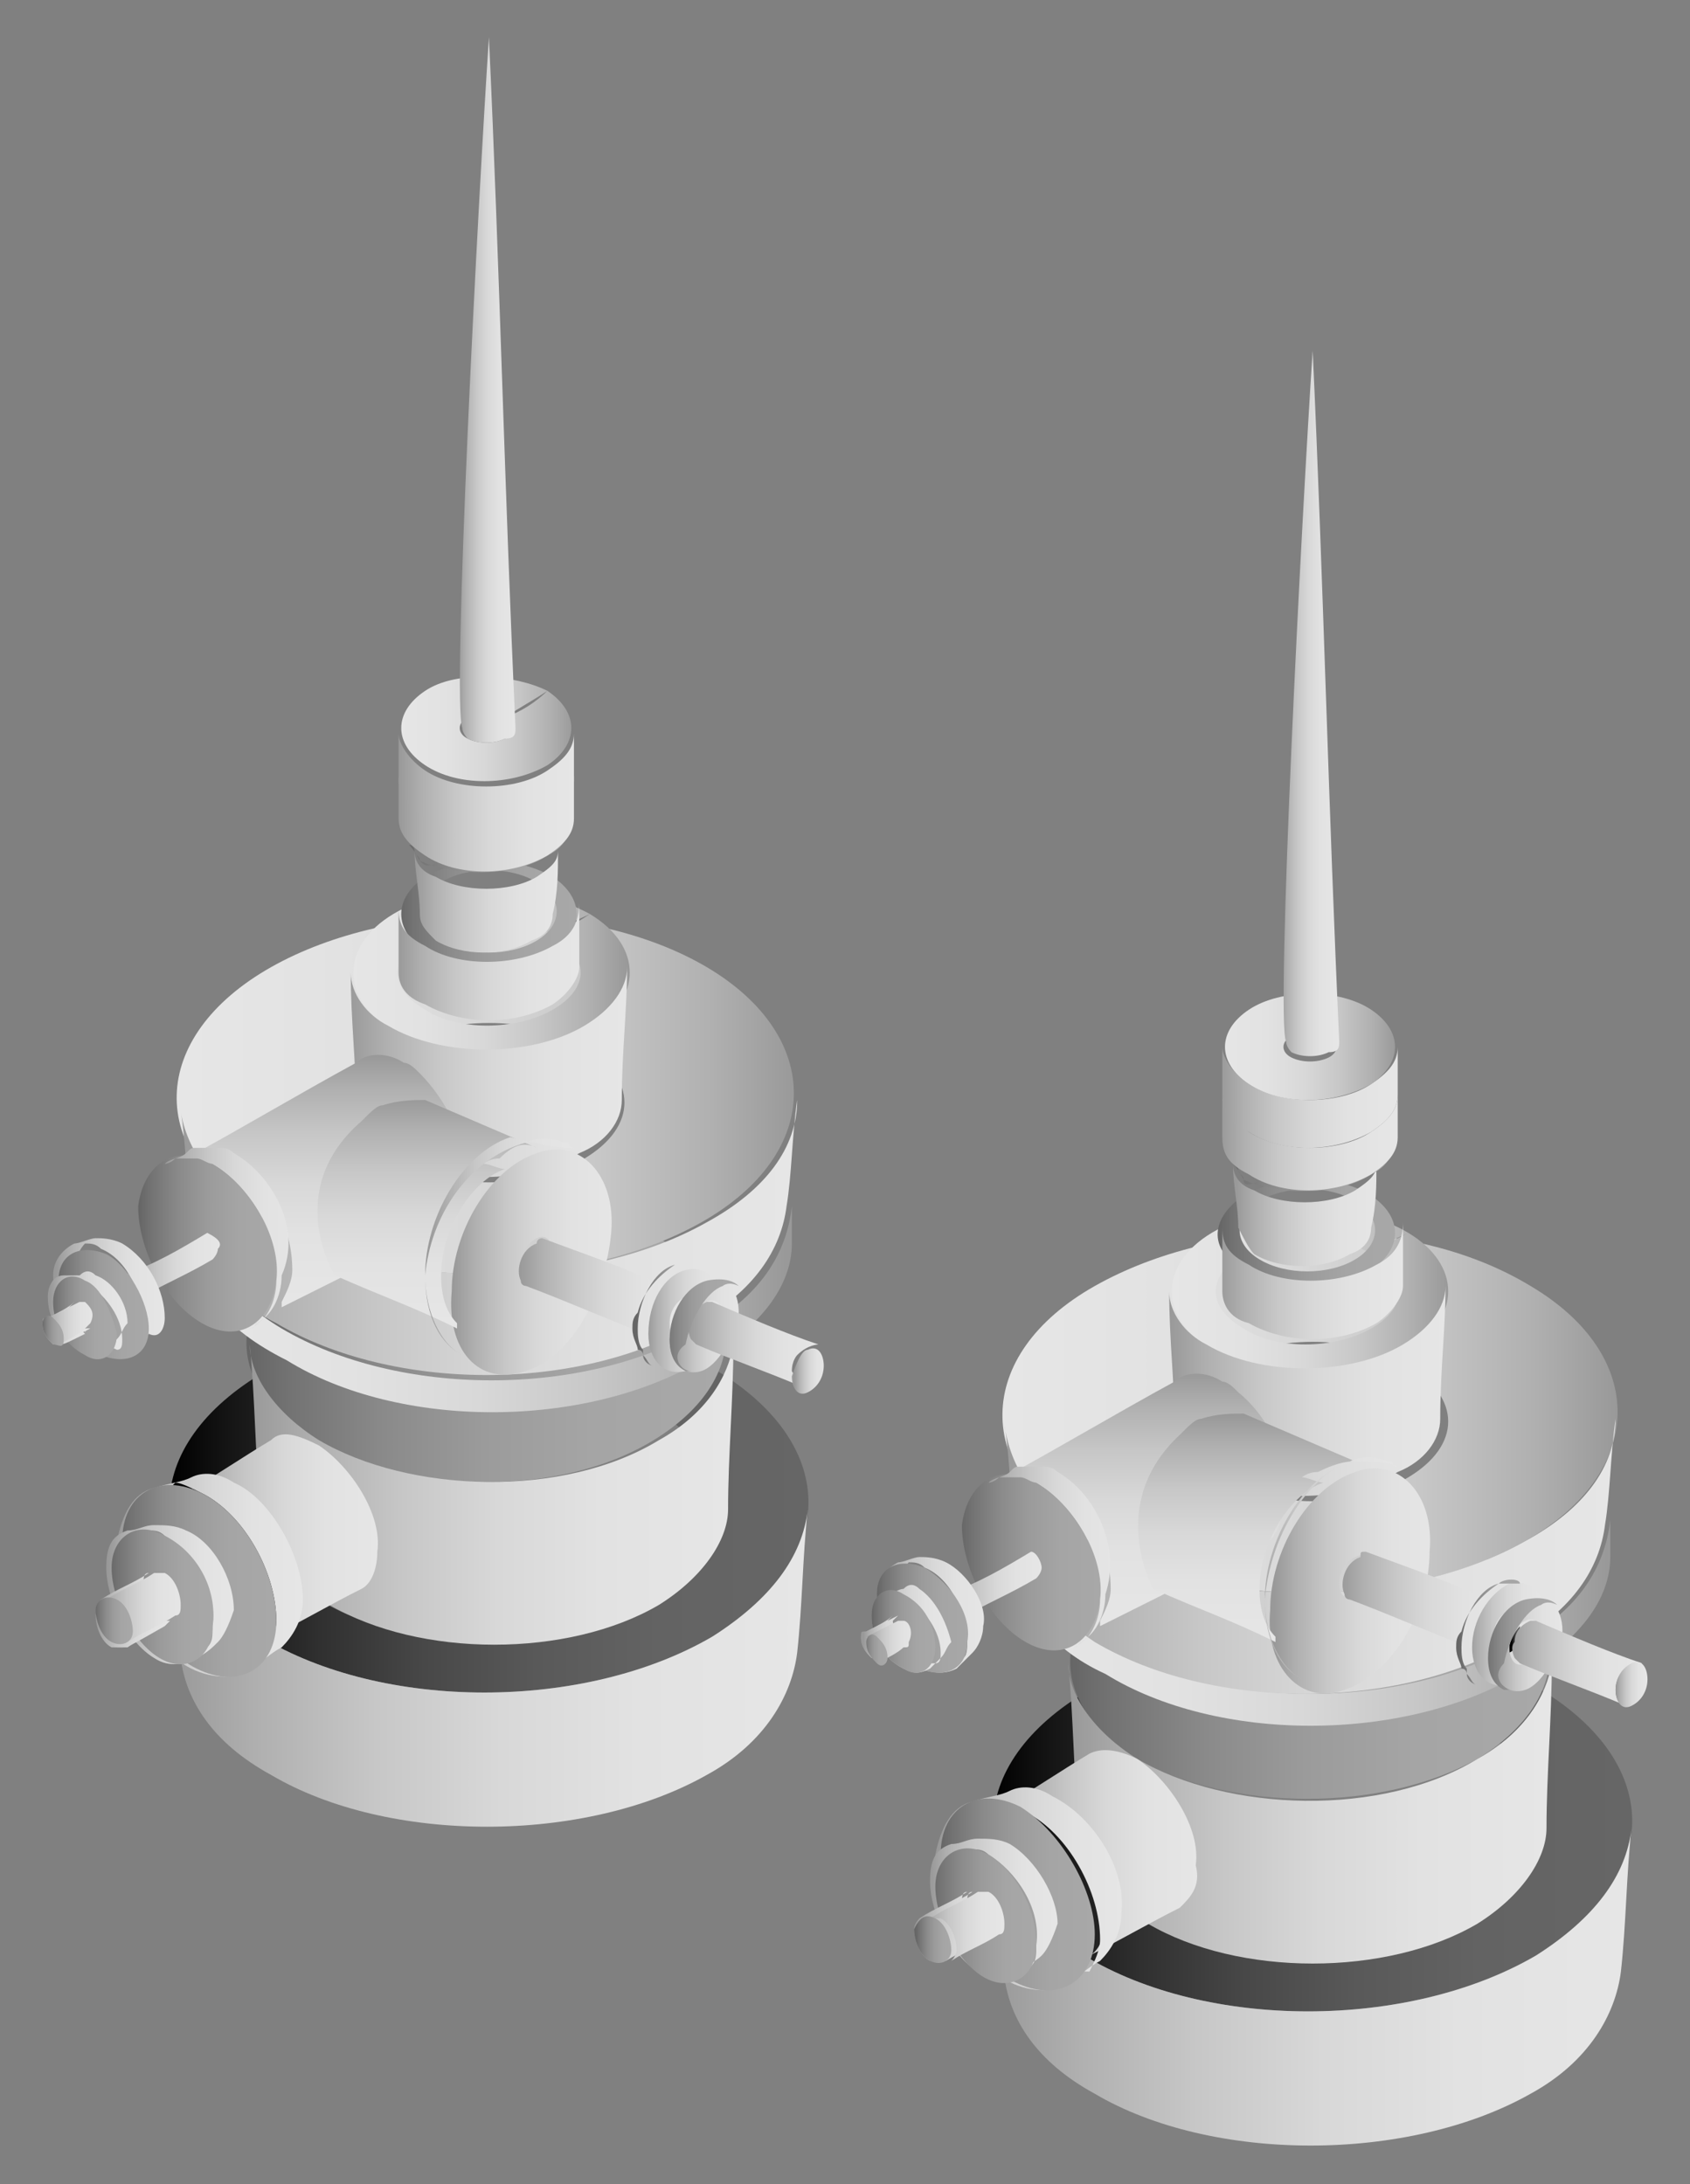 <?xml version="1.0" encoding="utf-8"?>
<!-- Generator: Adobe Illustrator 28.2.0, SVG Export Plug-In . SVG Version: 6.00 Build 0)  -->
<svg version="1.1" id="Layer_1" xmlns="http://www.w3.org/2000/svg" xmlns:xlink="http://www.w3.org/1999/xlink" x="0px" y="0px"
	 viewBox="0 0 31.8 41.1" style="enable-background:new 0 0 31.8 41.1;" xml:space="preserve">
<rect x="0" y="0" width="31.8" height="41.1" fill="#808080" stroke="none"/>
<style type="text/css">
	.st0{enable-background:new    ;}
	.st1{fill:url(#SVGID_1_);}
	.st2{fill:url(#SVGID_00000041265791768947441510000011797549023475694496_);}
	.st3{fill:url(#SVGID_00000160180282601624123970000002296320531252156563_);}
	.st4{fill:url(#SVGID_00000148659410519355691080000000862116473675974057_);}
	.st5{fill:url(#SVGID_00000174563308887475559220000000349630644243424693_);}
	.st6{fill:url(#SVGID_00000034792232489166945410000002158294758822882981_);}
	.st7{fill:url(#SVGID_00000100375265976921700330000002490230763888174766_);}
	.st8{fill:url(#SVGID_00000176748645307314133170000016608753279653512849_);}
	.st9{fill:url(#SVGID_00000098938857287609099730000009241716933939021501_);}
	.st10{fill:url(#SVGID_00000015321089565020089590000008172185466688370354_);}
	.st11{fill:url(#SVGID_00000090268084919571403210000010290221070863241371_);}
	.st12{fill:url(#SVGID_00000093897290460848263880000002781728031028146355_);}
	.st13{fill:url(#SVGID_00000079468337154209180520000004015936845761621150_);}
	.st14{fill:url(#SVGID_00000181802077672481730530000014354147017128635058_);}
	.st15{fill:url(#SVGID_00000147918497780069367320000006027164857787660691_);}
	.st16{fill:url(#SVGID_00000103232094670218233030000002037468199192076202_);}
	.st17{fill:url(#SVGID_00000072254735461660750480000006010518906931131070_);}
	.st18{fill:url(#SVGID_00000013906139851869580150000012789947872137129635_);}
	.st19{fill:#FFFFFF;stroke:#F0524A;stroke-width:0.25;stroke-linecap:round;stroke-linejoin:round;stroke-miterlimit:10;}
	.st20{fill:url(#SVGID_00000111181710212073584570000009914479947051981981_);}
	.st21{fill:url(#SVGID_00000068664821704686318480000004552241334667344040_);}
	.st22{fill:url(#SVGID_00000149345956393733110720000005532613239467383200_);}
	.st23{fill:url(#SVGID_00000067219944993773812320000000329507715293331383_);}
	.st24{fill:url(#SVGID_00000106130451979262859490000012388493008624016261_);}
	.st25{fill:url(#SVGID_00000105411278194427490380000002185322543326908833_);}
	.st26{fill:url(#SVGID_00000077297738301837051860000016306605186397965757_);}
	.st27{fill:url(#SVGID_00000181060816837858706320000015899782768436600235_);}
	.st28{fill:url(#SVGID_00000179626446836494315090000000611185611539884444_);}
	.st29{fill:url(#SVGID_00000106132408980389504540000011929500579806358455_);}
	.st30{fill:url(#SVGID_00000036945053558925324220000015356834974631465860_);}
	.st31{fill:url(#SVGID_00000181789871148649880920000004964837480865695633_);}
	.st32{fill:url(#SVGID_00000142174123362302431970000014426557261382904228_);}
	.st33{fill:url(#SVGID_00000018939129447038314000000014525030385016414388_);}
	.st34{fill:url(#SVGID_00000026859351922744822640000018420860848022559129_);}
	.st35{fill:url(#SVGID_00000107569977076304224310000013165833662820884129_);}
	.st36{fill:url(#SVGID_00000075877517080597353200000007871378301990337712_);}
	.st37{fill:url(#SVGID_00000025437629964719861510000013689240638902906800_);}
	.st38{fill:url(#SVGID_00000111901794303469132490000002035355643068187788_);}
	.st39{fill:url(#SVGID_00000096027534974439789200000009861314290493738172_);}
	.st40{fill:url(#SVGID_00000061466591262299348650000014334837802241561477_);}
	.st41{fill:url(#SVGID_00000177465886528150739110000001139392810259629487_);}
	.st42{fill:url(#SVGID_00000053541493762537408150000003200171126688190131_);}
	.st43{fill:url(#SVGID_00000121247089880100726930000006578369097897252264_);}
	.st44{fill:url(#SVGID_00000164513142044533305860000009227609484543246480_);}
	.st45{fill:url(#SVGID_00000000932791629800676980000006284862678594153613_);}
	.st46{fill:url(#SVGID_00000086681204984701911820000013157998139697251721_);}
	.st47{fill:url(#SVGID_00000008120657248660866000000010979102443324551572_);}
	.st48{fill:url(#SVGID_00000058562218833147886240000009579507879414160569_);}
	.st49{fill:url(#SVGID_00000116237092136956029490000011364019962397102471_);}
	.st50{fill:url(#SVGID_00000113340841575824513560000008727281268038521244_);}
	.st51{fill:url(#SVGID_00000101809945212380454020000013731674414472215191_);}
	.st52{fill:url(#SVGID_00000141445348681354639450000017329603733166576542_);}
	.st53{fill:url(#SVGID_00000174588050207970817370000002921141433139852975_);}
	.st54{fill:url(#SVGID_00000041275011447561614020000013292421790508822433_);}
	.st55{fill:url(#SVGID_00000122716944720853985590000005943919656417823643_);}
	.st56{fill:url(#SVGID_00000102534399628106433080000017782646889224799412_);}
	.st57{fill:url(#SVGID_00000085244072758103615290000016687728466790276499_);}
	.st58{fill:url(#SVGID_00000037661133721498595050000017381469759695951549_);}
	.st59{fill:url(#SVGID_00000121974571767915201230000008016064043563090337_);}
	.st60{fill:url(#SVGID_00000013151173227403949010000017693161091051974046_);}
	.st61{fill:url(#SVGID_00000138555297412474059690000008694383482455855036_);}
	.st62{fill:url(#SVGID_00000005259117913918285610000015232921920757108126_);}
	.st63{fill:url(#SVGID_00000003792599600585974280000010324263924229518475_);}
	.st64{fill:url(#SVGID_00000132770433509902911260000001393677732546920370_);}
	.st65{fill:url(#SVGID_00000134242655593596318200000009511940476583761343_);}
	.st66{fill:url(#SVGID_00000103254532988730988760000016062959902245614239_);}
	.st67{fill:url(#SVGID_00000023251050526838283270000008364855915560979632_);}
	.st68{fill:url(#SVGID_00000011746211699936675870000012836797220228081307_);}
	.st69{fill:url(#SVGID_00000175312032386757385630000003057824433732954273_);}
	.st70{fill:url(#SVGID_00000140709344797016095980000000948099075644902831_);}
	.st71{fill:url(#SVGID_00000009557867062727097180000000018956858713404586_);}
	.st72{fill:url(#SVGID_00000016787571200258587460000013563085085143293319_);}
	.st73{fill:url(#SVGID_00000118398214609701098530000016851238356734773926_);}
	.st74{fill:url(#SVGID_00000049197207439309746190000007145129027110098572_);}
	.st75{fill:url(#SVGID_00000055699106358099149720000001457031886684041885_);}
	.st76{fill:url(#SVGID_00000170276844452787730930000008810876096120580487_);}
	.st77{fill:url(#SVGID_00000002350318020536207200000010875609590207465856_);}
	.st78{fill:url(#SVGID_00000150101988579454735380000013966796556584453811_);}
	.st79{fill:url(#SVGID_00000174574158784571224920000008206290412663678879_);}
	.st80{fill:url(#SVGID_00000095325234103768940040000017265398766643077510_);}
	.st81{fill:url(#SVGID_00000072246714159228833520000018048287365120300430_);}
	.st82{fill:url(#SVGID_00000151523259077086338410000012806701763084769441_);}
	.st83{fill:url(#SVGID_00000005250153834065582770000011370770906822038662_);}
	.st84{fill:url(#SVGID_00000040577284074318752760000003700209927133212817_);}
	.st85{fill:url(#SVGID_00000137115037669650040020000008801065475489320588_);}
	.st86{fill:url(#SVGID_00000037690763458685638750000010905547731872528554_);}
	.st87{fill:url(#SVGID_00000060737579698135601460000001114031487873404593_);}
	.st88{fill:url(#SVGID_00000137131386191324936010000010544411883707481518_);}
	.st89{fill:url(#SVGID_00000152250867164694095250000006611343162158817440_);}
	.st90{fill:url(#SVGID_00000066505258610592362590000013803820507807767735_);}
	.st91{fill:url(#SVGID_00000084521377449521170320000005017526021268955784_);}
	.st92{fill:url(#SVGID_00000107576434865651572680000016226024845866308755_);}
	.st93{fill:url(#SVGID_00000034051841239942920280000004835383523509486468_);}
	.st94{fill:url(#SVGID_00000039121639093311031980000012127263824938206621_);}
	.st95{fill:url(#SVGID_00000040539699767040359230000010141288293628075689_);}
	.st96{fill:url(#SVGID_00000067959130938749493810000015765040612493244311_);}
	.st97{fill:url(#SVGID_00000160184901701345512850000004914500728291384201_);}
	.st98{fill:url(#SVGID_00000119110705996563367890000006627615789137792442_);}
	.st99{fill:url(#SVGID_00000167396426202928727690000014281604773039632512_);}
</style>
<g>
	<g>
		<g>
			<g>
				<g class="st0">
					<linearGradient id="SVGID_1_" gradientUnits="userSpaceOnUse" x1="18.683" y1="34.302" x2="30.689" y2="34.302">
						<stop  offset="0" style="stop-color:#000000"/>
						<stop  offset="7.606477e-02" style="stop-color:#121212"/>
						<stop  offset="0.233" style="stop-color:#303030"/>
						<stop  offset="0.397" style="stop-color:#484848"/>
						<stop  offset="0.572" style="stop-color:#595959"/>
						<stop  offset="0.762" style="stop-color:#636363"/>
						<stop  offset="1" style="stop-color:#666666"/>
					</linearGradient>
					<path class="st1" d="M29,31.8c-0.4,0.2-0.8,0.4-1.2,0.7c-1.7-1-4.4-1-6.2,0c-1.7,1-1.7,2.6-0.1,3.6c1.7,1,4.4,1,6.2,0
						c1.7-1,1.7-2.6,0.1-3.6C28.2,32.3,28.6,32,29,31.8c2.3,1.4,2.3,3.6-0.1,5s-6.2,1.4-8.5,0s-2.3-3.6,0.1-5
						C22.9,30.4,26.7,30.4,29,31.8"/>
					
						<linearGradient id="SVGID_00000004536371415963381670000003255464808018458299_" gradientUnits="userSpaceOnUse" x1="20.161" y1="31.172" x2="29.18" y2="31.172">
						<stop  offset="0" style="stop-color:#666666"/>
						<stop  offset="8.367759e-02" style="stop-color:#737373"/>
						<stop  offset="0.28" style="stop-color:#8A8A8A"/>
						<stop  offset="0.488" style="stop-color:#9B9B9B"/>
						<stop  offset="0.716" style="stop-color:#A5A5A5"/>
						<stop  offset="1" style="stop-color:#A8A8A8"/>
					</linearGradient>
					<path style="fill:url(#SVGID_00000004536371415963381670000003255464808018458299_);" d="M27.9,29.3c-0.5-0.1-1.1-0.2-1.6-0.3
						c-0.9-0.5-2.3-0.5-3.1,0c-0.9,0.5-0.9,1.3,0,1.8s2.3,0.5,3.1,0c0.9-0.5,0.9-1.3,0-1.8C26.8,29.1,27.3,29.2,27.9,29.3
						c1.7,1,1.7,2.7-0.1,3.8c-1.8,1-4.6,1-6.4,0c-1.7-1-1.7-2.7,0.1-3.8C23.3,28.3,26.1,28.3,27.9,29.3"/>
					
						<linearGradient id="SVGID_00000065055853381899382450000000144488372513848466_" gradientUnits="userSpaceOnUse" x1="18.867" y1="26.571" x2="30.427" y2="26.571">
						<stop  offset="0" style="stop-color:#E6E6E6"/>
						<stop  offset="0.268" style="stop-color:#E2E2E2"/>
						<stop  offset="0.482" style="stop-color:#D8D8D8"/>
						<stop  offset="0.679" style="stop-color:#C7C7C7"/>
						<stop  offset="0.864" style="stop-color:#B0B0B0"/>
						<stop  offset="1" style="stop-color:#999999"/>
					</linearGradient>
					<path style="fill:url(#SVGID_00000065055853381899382450000000144488372513848466_);" d="M28.8,24.2c-0.8,0.5-1.5,1-2.3,1.5
						c-1-0.6-2.6-0.6-3.6,0c-1,0.6-1,1.5,0,2.1c1,0.6,2.6,0.6,3.6,0c1-0.6,1-1.5,0-2.1C27.2,25.2,28,24.7,28.8,24.2
						c2.2,1.3,2.2,3.5-0.1,4.8c-2.3,1.3-5.9,1.3-8.2,0c-2.2-1.3-2.2-3.5,0.1-4.8S26.5,22.8,28.8,24.2"/>
					
						<linearGradient id="SVGID_00000140724793107861642630000008729640461678062235_" gradientUnits="userSpaceOnUse" x1="22.009" y1="24.288" x2="27.262" y2="24.288">
						<stop  offset="0" style="stop-color:#E6E6E6"/>
						<stop  offset="0.268" style="stop-color:#E2E2E2"/>
						<stop  offset="0.482" style="stop-color:#D8D8D8"/>
						<stop  offset="0.679" style="stop-color:#C7C7C7"/>
						<stop  offset="0.864" style="stop-color:#B0B0B0"/>
						<stop  offset="1" style="stop-color:#999999"/>
					</linearGradient>
					<path style="fill:url(#SVGID_00000140724793107861642630000008729640461678062235_);" d="M26.5,23.2c-0.2,0.1-0.5,0.2-0.7,0.4
						c-0.6-0.4-1.7-0.4-2.4,0c-0.7,0.4-0.7,1,0,1.4c0.6,0.4,1.7,0.4,2.4,0c0.7-0.4,0.7-1,0-1.4C26.1,23.4,26.3,23.3,26.5,23.2
						c1,0.6,1,1.6,0,2.2s-2.7,0.6-3.7,0c-1-0.6-1-1.6,0-2.2S25.5,22.6,26.5,23.2"/>
					
						<linearGradient id="SVGID_00000127018268067522118680000002881740564041627574_" gradientUnits="userSpaceOnUse" x1="22.949" y1="23.183" x2="26.311" y2="23.183">
						<stop  offset="0" style="stop-color:#666666"/>
						<stop  offset="8.367759e-02" style="stop-color:#737373"/>
						<stop  offset="0.28" style="stop-color:#8A8A8A"/>
						<stop  offset="0.488" style="stop-color:#9B9B9B"/>
						<stop  offset="0.716" style="stop-color:#A5A5A5"/>
						<stop  offset="1" style="stop-color:#A8A8A8"/>
					</linearGradient>
					<path style="fill:url(#SVGID_00000127018268067522118680000002881740564041627574_);" d="M25.8,22.5c-0.1,0-0.2,0.1-0.3,0.1
						c-0.5-0.3-1.3-0.3-1.8,0c-0.5,0.3-0.5,0.8,0,1.1c0.5,0.3,1.3,0.3,1.8,0c0.5-0.3,0.5-0.8,0-1.1C25.6,22.5,25.7,22.5,25.8,22.5
						c0.6,0.4,0.6,1,0,1.4c-0.7,0.4-1.7,0.4-2.4,0s-0.6-1,0-1.4C24.1,22.1,25.2,22.1,25.8,22.5"/>
					
						<linearGradient id="SVGID_00000011716167606294467940000017671197369903521677_" gradientUnits="userSpaceOnUse" x1="23.262" y1="22.877" x2="25.984" y2="22.877">
						<stop  offset="0" style="stop-color:#999999"/>
						<stop  offset="0.137" style="stop-color:#B0B0B0"/>
						<stop  offset="0.321" style="stop-color:#C7C7C7"/>
						<stop  offset="0.518" style="stop-color:#D8D8D8"/>
						<stop  offset="0.733" style="stop-color:#E2E2E2"/>
						<stop  offset="1" style="stop-color:#E6E6E6"/>
					</linearGradient>
					<path style="fill:url(#SVGID_00000011716167606294467940000017671197369903521677_);" d="M23.3,23.1c0-0.4-0.1-0.8-0.1-1.2
						c0,0.2,0.1,0.4,0.4,0.5c0.5,0.3,1.4,0.3,1.9,0c0.3-0.2,0.4-0.3,0.4-0.5c0,0.4,0,0.8-0.1,1.2c0,0.2-0.1,0.4-0.4,0.5
						c-0.5,0.3-1.3,0.3-1.8,0C23.5,23.5,23.4,23.3,23.3,23.1z"/>
					
						<linearGradient id="SVGID_00000168104529813414094180000015649762380976248973_" gradientUnits="userSpaceOnUse" x1="19.073" y1="30.63" x2="30.243" y2="30.63">
						<stop  offset="0" style="stop-color:#E6E6E6"/>
						<stop  offset="0.268" style="stop-color:#E2E2E2"/>
						<stop  offset="0.482" style="stop-color:#D8D8D8"/>
						<stop  offset="0.679" style="stop-color:#C7C7C7"/>
						<stop  offset="0.864" style="stop-color:#B0B0B0"/>
						<stop  offset="1" style="stop-color:#999999"/>
					</linearGradient>
					<path style="fill:url(#SVGID_00000168104529813414094180000015649762380976248973_);" d="M19.1,29.4c0-0.2,0-0.5,0-0.7
						c0,0.8,0.6,1.6,1.6,2.2c2.2,1.3,5.7,1.3,7.9,0c1.1-0.6,1.6-1.4,1.7-2.3c0,0.2,0,0.5,0,0.7c0,0.8-0.6,1.6-1.7,2.2
						c-2.2,1.3-5.7,1.3-7.8,0C19.7,31,19.2,30.2,19.1,29.4"/>
					
						<linearGradient id="SVGID_00000013877875932045876470000002905840233280889533_" gradientUnits="userSpaceOnUse" x1="18.689" y1="37.411" x2="30.685" y2="37.411">
						<stop  offset="0" style="stop-color:#999999"/>
						<stop  offset="0.137" style="stop-color:#B0B0B0"/>
						<stop  offset="0.321" style="stop-color:#C7C7C7"/>
						<stop  offset="0.518" style="stop-color:#D8D8D8"/>
						<stop  offset="0.733" style="stop-color:#E2E2E2"/>
						<stop  offset="1" style="stop-color:#E6E6E6"/>
					</linearGradient>
					<path style="fill:url(#SVGID_00000013877875932045876470000002905840233280889533_);" d="M18.9,37.2c-0.1-0.9-0.1-1.8-0.2-2.7
						c0.1,0.8,0.6,1.7,1.7,2.3c2.3,1.4,6.1,1.4,8.5,0c1.1-0.7,1.7-1.5,1.8-2.4c-0.1,0.9-0.1,1.8-0.2,2.7c-0.1,0.8-0.6,1.7-1.7,2.3
						c-2.3,1.3-6,1.3-8.2,0C19.5,38.8,19,38,18.9,37.2"/>
					
						<linearGradient id="SVGID_00000148631787169947198750000013217946340617462445_" gradientUnits="userSpaceOnUse" x1="20.163" y1="34.035" x2="29.178" y2="34.035">
						<stop  offset="0" style="stop-color:#999999"/>
						<stop  offset="0.137" style="stop-color:#B0B0B0"/>
						<stop  offset="0.321" style="stop-color:#C7C7C7"/>
						<stop  offset="0.518" style="stop-color:#D8D8D8"/>
						<stop  offset="0.733" style="stop-color:#E2E2E2"/>
						<stop  offset="1" style="stop-color:#E6E6E6"/>
					</linearGradient>
					<path style="fill:url(#SVGID_00000148631787169947198750000013217946340617462445_);" d="M20.3,34.4c-0.1-1-0.1-2.1-0.2-3.1
						c0,0.6,0.5,1.3,1.3,1.8c1.7,1,4.6,1.1,6.4,0c0.9-0.5,1.3-1.2,1.4-1.8c0,1-0.1,2.1-0.1,3.1c0,0.6-0.5,1.3-1.3,1.8
						c-1.7,1-4.5,1-6.2,0C20.8,35.6,20.4,35,20.3,34.4"/>
					
						<linearGradient id="SVGID_00000121972411808108658340000011387755369111810480_" gradientUnits="userSpaceOnUse" x1="22.936" y1="24.186" x2="26.328" y2="24.186">
						<stop  offset="0" style="stop-color:#999999"/>
						<stop  offset="0.137" style="stop-color:#B0B0B0"/>
						<stop  offset="0.321" style="stop-color:#C7C7C7"/>
						<stop  offset="0.518" style="stop-color:#D8D8D8"/>
						<stop  offset="0.733" style="stop-color:#E2E2E2"/>
						<stop  offset="1" style="stop-color:#E6E6E6"/>
					</linearGradient>
					<path style="fill:url(#SVGID_00000121972411808108658340000011387755369111810480_);" d="M23,24.3c0-0.4,0-0.8,0-1.2
						c0,0.3,0.1,0.5,0.5,0.7c0.6,0.4,1.7,0.4,2.4,0c0.4-0.2,0.5-0.5,0.5-0.8c0,0.4,0,0.8,0,1.2c0,0.2-0.2,0.5-0.5,0.7
						c-0.7,0.4-1.7,0.4-2.4,0C23.1,24.8,23,24.5,23,24.3"/>
					
						<linearGradient id="SVGID_00000093157344264797882140000005743162559215233194_" gradientUnits="userSpaceOnUse" x1="22.01" y1="26.28" x2="27.261" y2="26.28">
						<stop  offset="0" style="stop-color:#999999"/>
						<stop  offset="0.137" style="stop-color:#B0B0B0"/>
						<stop  offset="0.321" style="stop-color:#C7C7C7"/>
						<stop  offset="0.518" style="stop-color:#D8D8D8"/>
						<stop  offset="0.733" style="stop-color:#E2E2E2"/>
						<stop  offset="1" style="stop-color:#E6E6E6"/>
					</linearGradient>
					<path style="fill:url(#SVGID_00000093157344264797882140000005743162559215233194_);" d="M22.1,26.8c0-0.8-0.1-1.6-0.1-2.5
						c0,0.4,0.3,0.8,0.7,1c1,0.6,2.7,0.6,3.7,0c0.5-0.3,0.8-0.7,0.8-1.1c0,0.8-0.1,1.6-0.1,2.5c0,0.4-0.3,0.8-0.8,1
						c-1,0.6-2.6,0.6-3.6,0C22.4,27.5,22.1,27.2,22.1,26.8"/>
					
						<linearGradient id="SVGID_00000029748861934017466210000009309916544472018067_" gradientUnits="userSpaceOnUse" x1="18.877" y1="29.319" x2="30.419" y2="29.319">
						<stop  offset="0" style="stop-color:#999999"/>
						<stop  offset="0.137" style="stop-color:#B0B0B0"/>
						<stop  offset="0.321" style="stop-color:#C7C7C7"/>
						<stop  offset="0.518" style="stop-color:#D8D8D8"/>
						<stop  offset="0.733" style="stop-color:#E2E2E2"/>
						<stop  offset="1" style="stop-color:#E6E6E6"/>
					</linearGradient>
					<path style="fill:url(#SVGID_00000029748861934017466210000009309916544472018067_);" d="M19.1,28.8c-0.1-0.7-0.1-1.4-0.2-2
						c0.1,0.8,0.6,1.6,1.6,2.2c2.2,1.3,5.9,1.3,8.2,0c1.1-0.6,1.7-1.4,1.7-2.3c-0.1,0.7-0.1,1.4-0.2,2c-0.1,0.8-0.6,1.6-1.7,2.2
						c-2.2,1.3-5.7,1.3-7.9,0C19.7,30.3,19.2,29.6,19.1,28.8"/>
					
						<linearGradient id="SVGID_00000011734095145416988320000012434136519891060395_" gradientUnits="userSpaceOnUse" x1="23.083" y1="22.203" x2="26.161" y2="22.203">
						<stop  offset="0" style="stop-color:#666666"/>
						<stop  offset="8.367759e-02" style="stop-color:#737373"/>
						<stop  offset="0.28" style="stop-color:#8A8A8A"/>
						<stop  offset="0.488" style="stop-color:#9B9B9B"/>
						<stop  offset="0.716" style="stop-color:#A5A5A5"/>
						<stop  offset="1" style="stop-color:#A8A8A8"/>
					</linearGradient>
					<path style="fill:url(#SVGID_00000011734095145416988320000012434136519891060395_);" d="M23.4,22.2c0-0.1-0.1-0.1-0.1-0.2
						c0,0,0,0,0,0s0,0,0,0l0,0c0,0,0-0.1-0.1-0.1c0,0,0,0,0,0l0,0c0,0,0,0,0,0C23.2,21.9,23.3,22,23.4,22.2c0.7,0.3,1.8,0.3,2.4-0.1
						c0.2-0.1,0.3-0.2,0.4-0.4c0,0,0,0,0,0c0,0,0,0,0,0c0,0,0,0,0,0c0,0,0,0,0,0c0,0,0,0,0,0c0,0,0,0,0,0c0,0,0,0,0,0c0,0,0,0,0,0
						c0,0,0,0,0,0c0,0,0,0,0,0c0,0,0,0,0,0c-0.1,0.1-0.2,0.2-0.3,0.3c-0.5,0.3-1.4,0.3-1.9,0C23.5,22.4,23.4,22.3,23.4,22.2z"/>
					
						<linearGradient id="SVGID_00000083794994698364745630000017963570576073876153_" gradientUnits="userSpaceOnUse" x1="22.961" y1="21.497" x2="26.273" y2="21.497">
						<stop  offset="0" style="stop-color:#999999"/>
						<stop  offset="0.137" style="stop-color:#B0B0B0"/>
						<stop  offset="0.321" style="stop-color:#C7C7C7"/>
						<stop  offset="0.518" style="stop-color:#D8D8D8"/>
						<stop  offset="0.733" style="stop-color:#E2E2E2"/>
						<stop  offset="1" style="stop-color:#E6E6E6"/>
					</linearGradient>
					<path style="fill:url(#SVGID_00000083794994698364745630000017963570576073876153_);" d="M23,21.4c0-0.3,0-0.5,0-0.8
						c0,0.2,0.2,0.5,0.5,0.7c0.6,0.4,1.7,0.4,2.3,0c0.3-0.2,0.5-0.4,0.5-0.7c0,0.3,0,0.5,0,0.8c0,0.3-0.2,0.5-0.5,0.7
						c-0.7,0.4-1.7,0.4-2.3,0C23.1,21.9,23,21.7,23,21.4"/>
					
						<linearGradient id="SVGID_00000163780556850484101650000017098311574006584210_" gradientUnits="userSpaceOnUse" x1="22.956" y1="20.643" x2="26.273" y2="20.643">
						<stop  offset="0" style="stop-color:#999999"/>
						<stop  offset="0.137" style="stop-color:#B0B0B0"/>
						<stop  offset="0.321" style="stop-color:#C7C7C7"/>
						<stop  offset="0.518" style="stop-color:#D8D8D8"/>
						<stop  offset="0.733" style="stop-color:#E2E2E2"/>
						<stop  offset="1" style="stop-color:#E6E6E6"/>
					</linearGradient>
					<path style="fill:url(#SVGID_00000163780556850484101650000017098311574006584210_);" d="M23,20.6l0-0.9c0,0.2,0.2,0.5,0.5,0.7
						c0.6,0.4,1.7,0.4,2.3,0c0.3-0.2,0.5-0.4,0.5-0.7l0,0.9c0,0.3-0.2,0.5-0.5,0.7c-0.7,0.4-1.7,0.4-2.3,0
						C23.1,21.1,23,20.9,23,20.6"/>
					
						<linearGradient id="SVGID_00000080204628449118959840000000976639830870153645_" gradientUnits="userSpaceOnUse" x1="22.956" y1="19.69" x2="26.268" y2="19.69">
						<stop  offset="0" style="stop-color:#E6E6E6"/>
						<stop  offset="0.268" style="stop-color:#E2E2E2"/>
						<stop  offset="0.482" style="stop-color:#D8D8D8"/>
						<stop  offset="0.679" style="stop-color:#C7C7C7"/>
						<stop  offset="0.864" style="stop-color:#B0B0B0"/>
						<stop  offset="1" style="stop-color:#999999"/>
					</linearGradient>
					<path style="fill:url(#SVGID_00000080204628449118959840000000976639830870153645_);" d="M25.8,19c-0.3,0.2-0.5,0.3-0.8,0.5
						c-0.2-0.1-0.5-0.1-0.7,0s-0.2,0.3,0,0.4s0.5,0.1,0.7,0s0.2-0.3,0-0.4C25.3,19.3,25.5,19.2,25.8,19c0.6,0.4,0.6,1,0,1.4
						c-0.7,0.4-1.7,0.4-2.3,0c-0.6-0.4-0.6-1,0-1.4S25.2,18.6,25.8,19"/>
				</g>
				
					<linearGradient id="SVGID_00000079483269183079017990000017638775908517459860_" gradientUnits="userSpaceOnUse" x1="24.076" y1="13.314" x2="25.125" y2="13.314">
					<stop  offset="0" style="stop-color:#999999"/>
					<stop  offset="0.137" style="stop-color:#B0B0B0"/>
					<stop  offset="0.321" style="stop-color:#C7C7C7"/>
					<stop  offset="0.518" style="stop-color:#D8D8D8"/>
					<stop  offset="0.733" style="stop-color:#E2E2E2"/>
					<stop  offset="1" style="stop-color:#E6E6E6"/>
				</linearGradient>
				<path style="fill:url(#SVGID_00000079483269183079017990000017638775908517459860_);" d="M24.7,6.6c0.2,4.3,0.3,8.7,0.5,13
					c0,0.1,0,0.2-0.2,0.2c-0.2,0.1-0.5,0.1-0.7,0c0,0-0.1-0.1-0.1-0.2C24,19.2,24.5,9.6,24.7,6.6z"/>
			</g>
			<g>
				<g class="st0">
					
						<linearGradient id="SVGID_00000110458101263420354270000016193949290834111139_" gradientUnits="userSpaceOnUse" x1="18.929" y1="34.878" x2="22.568" y2="34.878">
						<stop  offset="0" style="stop-color:#999999"/>
						<stop  offset="0.137" style="stop-color:#B0B0B0"/>
						<stop  offset="0.321" style="stop-color:#C7C7C7"/>
						<stop  offset="0.518" style="stop-color:#D8D8D8"/>
						<stop  offset="0.733" style="stop-color:#E2E2E2"/>
						<stop  offset="1" style="stop-color:#E6E6E6"/>
					</linearGradient>
					<path style="fill:url(#SVGID_00000110458101263420354270000016193949290834111139_);" d="M22.2,35.9c-0.6,0.3-1.1,0.6-1.7,0.9
						c0.2-0.1,0.3-0.4,0.3-0.7c0-0.7-0.5-1.6-1.1-2c-0.3-0.2-0.6-0.2-0.8-0.1c0.5-0.3,1.1-0.7,1.6-1c0.2-0.1,0.5-0.1,0.9,0.1
						c0.6,0.4,1.2,1.3,1.1,2C22.6,35.5,22.4,35.7,22.2,35.9z"/>
					<path class="st19" d="M18,36"/>
				</g>
			</g>
			<g>
				<g class="st0">
					
						<linearGradient id="SVGID_00000144323065722423844540000016223312259271801522_" gradientUnits="userSpaceOnUse" x1="18.081" y1="29.429" x2="20.715" y2="29.429">
						<stop  offset="0" style="stop-color:#666666"/>
						<stop  offset="8.367759e-02" style="stop-color:#737373"/>
						<stop  offset="0.28" style="stop-color:#8A8A8A"/>
						<stop  offset="0.488" style="stop-color:#9B9B9B"/>
						<stop  offset="0.716" style="stop-color:#A5A5A5"/>
						<stop  offset="1" style="stop-color:#A8A8A8"/>
					</linearGradient>
					<path style="fill:url(#SVGID_00000144323065722423844540000016223312259271801522_);" d="M19.5,27.9c-0.7-0.4-1.3,0-1.4,0.8
						c0,0.8,0.5,1.8,1.2,2.2c0.7,0.4,1.3,0,1.4-0.8C20.8,29.3,20.2,28.3,19.5,27.9z"/>
					
						<linearGradient id="SVGID_00000058583038281233448650000015865916386401496975_" gradientUnits="userSpaceOnUse" x1="17.826" y1="29.837" x2="19.606" y2="29.837">
						<stop  offset="0" style="stop-color:#999999"/>
						<stop  offset="0.137" style="stop-color:#B0B0B0"/>
						<stop  offset="0.321" style="stop-color:#C7C7C7"/>
						<stop  offset="0.518" style="stop-color:#D8D8D8"/>
						<stop  offset="0.733" style="stop-color:#E2E2E2"/>
						<stop  offset="1" style="stop-color:#E6E6E6"/>
					</linearGradient>
					<path style="fill:url(#SVGID_00000058583038281233448650000015865916386401496975_);" d="M19.4,29.2c-0.5,0.3-1,0.6-1.6,0.8
						c0.1,0.1,0.2,0.3,0.2,0.5c0.5-0.3,1-0.5,1.5-0.8c0,0,0.1-0.1,0.1-0.2C19.6,29.4,19.5,29.2,19.4,29.2z"/>
					
						<linearGradient id="SVGID_00000049192038989209695820000000333454032596204963_" gradientUnits="userSpaceOnUse" x1="21.562" y1="30.456" x2="21.562" y2="25.836">
						<stop  offset="0" style="stop-color:#E6E6E6"/>
						<stop  offset="0.268" style="stop-color:#E2E2E2"/>
						<stop  offset="0.482" style="stop-color:#D8D8D8"/>
						<stop  offset="0.679" style="stop-color:#C7C7C7"/>
						<stop  offset="0.864" style="stop-color:#B0B0B0"/>
						<stop  offset="1" style="stop-color:#999999"/>
					</linearGradient>
					<path style="fill:url(#SVGID_00000049192038989209695820000000333454032596204963_);" d="M23.3,26.2C23.2,26.1,23.1,26,23,26
						c-0.3-0.2-0.7-0.2-0.9,0c-1.1,0.6-2.1,1.2-3.2,1.8c0.2-0.1,0.6-0.1,0.9,0.1c0.7,0.4,1.1,1.2,1.1,2c0,0.2-0.1,0.4-0.2,0.6
						c0,0,0,0.1,0,0.1c1-0.5,2-1,3-1.5c0.3-0.1,0.4-0.4,0.5-0.9C24.2,27.4,23.9,26.7,23.3,26.2z"/>
					
						<linearGradient id="SVGID_00000097501729417059531990000008606048921464000674_" gradientUnits="userSpaceOnUse" x1="18.556" y1="29.282" x2="21.108" y2="29.282">
						<stop  offset="0" style="stop-color:#999999"/>
						<stop  offset="0.137" style="stop-color:#B0B0B0"/>
						<stop  offset="0.321" style="stop-color:#C7C7C7"/>
						<stop  offset="0.518" style="stop-color:#D8D8D8"/>
						<stop  offset="0.733" style="stop-color:#E2E2E2"/>
						<stop  offset="1" style="stop-color:#E6E6E6"/>
					</linearGradient>
					<path style="fill:url(#SVGID_00000097501729417059531990000008606048921464000674_);" d="M19.9,27.7c-0.1-0.1-0.2-0.1-0.3-0.1
						c0,0-0.1,0-0.1,0c-0.1,0-0.2,0-0.3,0c0,0,0,0,0,0c0,0,0,0,0,0c-0.1,0-0.1,0-0.2,0.1c-0.1,0.1-0.3,0.1-0.4,0.2
						c0.1,0,0.2-0.1,0.2-0.1c0.1,0,0.2,0,0.3,0c0,0,0.1,0,0.1,0c0.1,0,0.2,0.1,0.3,0.1c0.7,0.4,1.3,1.4,1.2,2.2
						c0,0.4-0.2,0.8-0.5,0.9c0,0,0,0,0,0c0,0,0,0,0,0c0,0,0,0,0,0c0,0,0,0,0,0c0,0,0,0,0,0c0,0,0,0,0,0c0,0,0,0,0,0
						c0,0,0.1,0,0.1-0.1c0.3-0.1,0.5-0.5,0.5-0.9C21.1,29.1,20.6,28.1,19.9,27.7z"/>
					<g>
						
							<linearGradient id="SVGID_00000052795492384013655880000013199143373497086862_" gradientUnits="userSpaceOnUse" x1="16.511" y1="30.471" x2="18.552" y2="30.471">
							<stop  offset="0" style="stop-color:#999999"/>
							<stop  offset="0.137" style="stop-color:#B0B0B0"/>
							<stop  offset="0.321" style="stop-color:#C7C7C7"/>
							<stop  offset="0.518" style="stop-color:#D8D8D8"/>
							<stop  offset="0.733" style="stop-color:#E2E2E2"/>
							<stop  offset="1" style="stop-color:#E6E6E6"/>
						</linearGradient>
						<path style="fill:url(#SVGID_00000052795492384013655880000013199143373497086862_);" d="M17.8,29.4c-0.2-0.1-0.4-0.1-0.5-0.1
							c-0.1,0-0.3,0.1-0.4,0.1c-0.2,0.1-0.4,0.3-0.4,0.6c0,0.6,0.3,1.2,0.8,1.4c0.3,0.1,0.5,0.1,0.7,0c0.1-0.1,0.2-0.2,0.3-0.3
							c0.1-0.1,0.2-0.3,0.2-0.5C18.6,30.2,18.2,29.6,17.8,29.4z M17.7,31.3c-0.4-0.2-0.8-0.8-0.8-1.4c0-0.2,0.1-0.4,0.2-0.5
							c0.1,0,0.2,0,0.3,0.1c0.5,0.2,0.8,0.9,0.8,1.4c0,0.1,0,0.3-0.1,0.3C18,31.4,17.9,31.4,17.7,31.3z"/>
						
							<linearGradient id="SVGID_00000155868564937712408520000003158039773201425306_" gradientUnits="userSpaceOnUse" x1="16.511" y1="30.535" x2="18.238" y2="30.535">
							<stop  offset="0" style="stop-color:#666666"/>
							<stop  offset="8.367759e-02" style="stop-color:#737373"/>
							<stop  offset="0.28" style="stop-color:#8A8A8A"/>
							<stop  offset="0.488" style="stop-color:#9B9B9B"/>
							<stop  offset="0.716" style="stop-color:#A5A5A5"/>
							<stop  offset="1" style="stop-color:#A8A8A8"/>
						</linearGradient>
						<path style="fill:url(#SVGID_00000155868564937712408520000003158039773201425306_);" d="M17.4,29.5c-0.5-0.2-0.9,0-0.9,0.5
							c0,0.6,0.3,1.2,0.8,1.4c0.5,0.2,0.9,0,0.9-0.5C18.3,30.4,17.9,29.8,17.4,29.5z"/>
					</g>
					<path class="st19" d="M16.5,31"/>
					<g>
						
							<linearGradient id="SVGID_00000013177261601344391510000001219776372649215924_" gradientUnits="userSpaceOnUse" x1="16.407" y1="30.666" x2="17.798" y2="30.666">
							<stop  offset="0" style="stop-color:#999999"/>
							<stop  offset="0.137" style="stop-color:#B0B0B0"/>
							<stop  offset="0.321" style="stop-color:#C7C7C7"/>
							<stop  offset="0.518" style="stop-color:#D8D8D8"/>
							<stop  offset="0.733" style="stop-color:#E2E2E2"/>
							<stop  offset="1" style="stop-color:#E6E6E6"/>
						</linearGradient>
						<path style="fill:url(#SVGID_00000013177261601344391510000001219776372649215924_);" d="M17.3,29.9c-0.1-0.1-0.2-0.1-0.3,0
							c-0.1,0-0.2,0.1-0.3,0.1c-0.2,0-0.3,0.2-0.3,0.4c0,0.4,0.2,0.8,0.6,1c0.2,0.1,0.3,0.1,0.5,0c0.1-0.1,0.1-0.1,0.2-0.2
							c0.1-0.1,0.1-0.2,0.2-0.3C17.8,30.5,17.6,30.1,17.3,29.9z M17.2,31.2c-0.3-0.2-0.5-0.6-0.5-0.9c0-0.2,0.1-0.3,0.2-0.3
							c0.1,0,0.1,0,0.2,0.1c0.3,0.2,0.6,0.6,0.6,1c0,0.1,0,0.2-0.1,0.2C17.4,31.3,17.3,31.3,17.2,31.2z"/>
						
							<linearGradient id="SVGID_00000130604557389070644990000012276812973204586384_" gradientUnits="userSpaceOnUse" x1="16.407" y1="30.709" x2="17.584" y2="30.709">
							<stop  offset="0" style="stop-color:#666666"/>
							<stop  offset="8.367759e-02" style="stop-color:#737373"/>
							<stop  offset="0.28" style="stop-color:#8A8A8A"/>
							<stop  offset="0.488" style="stop-color:#9B9B9B"/>
							<stop  offset="0.716" style="stop-color:#A5A5A5"/>
							<stop  offset="1" style="stop-color:#A8A8A8"/>
						</linearGradient>
						<path style="fill:url(#SVGID_00000130604557389070644990000012276812973204586384_);" d="M17,30c-0.3-0.2-0.6,0-0.6,0.4
							c0,0.4,0.2,0.8,0.6,1c0.3,0.2,0.6,0,0.6-0.4C17.6,30.6,17.4,30.2,17,30z"/>
					</g>
					<g>
						<g>
							
								<linearGradient id="SVGID_00000030484823013101617510000008988266315800910258_" gradientUnits="userSpaceOnUse" x1="16.245" y1="30.855" x2="17.152" y2="30.855">
								<stop  offset="0" style="stop-color:#999999"/>
								<stop  offset="0.137" style="stop-color:#B0B0B0"/>
								<stop  offset="0.321" style="stop-color:#C7C7C7"/>
								<stop  offset="0.518" style="stop-color:#D8D8D8"/>
								<stop  offset="0.733" style="stop-color:#E2E2E2"/>
								<stop  offset="1" style="stop-color:#E6E6E6"/>
							</linearGradient>
							<path style="fill:url(#SVGID_00000030484823013101617510000008988266315800910258_);" d="M16.3,30.7c0.2-0.1,0.4-0.2,0.6-0.3
								c0,0-0.1,0.1-0.1,0.1c0,0.1,0.1,0.3,0.2,0.4c0.1,0,0.1,0,0.1,0c-0.2,0.1-0.4,0.2-0.6,0.3c0,0-0.1,0-0.1,0
								c-0.1-0.1-0.2-0.2-0.2-0.4C16.2,30.8,16.3,30.8,16.3,30.7"/>
							
								<linearGradient id="SVGID_00000003801998021361774670000004427190151945956275_" gradientUnits="userSpaceOnUse" x1="16.245" y1="30.855" x2="17.118" y2="30.855">
								<stop  offset="0" style="stop-color:#999999"/>
								<stop  offset="0.137" style="stop-color:#B0B0B0"/>
								<stop  offset="0.321" style="stop-color:#C7C7C7"/>
								<stop  offset="0.518" style="stop-color:#D8D8D8"/>
								<stop  offset="0.733" style="stop-color:#E2E2E2"/>
								<stop  offset="1" style="stop-color:#E6E6E6"/>
							</linearGradient>
							<path style="fill:url(#SVGID_00000003801998021361774670000004427190151945956275_);" d="M17,31c-0.4,0.2-0.4,0.2-0.5,0.2
								c0,0-0.1,0-0.1,0c-0.1-0.1-0.2-0.2-0.2-0.4c0-0.1,0-0.1,0.1-0.1c0,0,0,0,0,0c0.2-0.1,0.4-0.2,0.5-0.3c0,0-0.1,0.1-0.1,0.1
								C16.8,30.7,16.9,30.9,17,31c0-0.1,0.1-0.1,0.1-0.1C17.1,31,17.1,31,17,31C17.1,31,17,31,17,31"/>
							
								<linearGradient id="SVGID_00000144323461471245103010000017578736568548089254_" gradientUnits="userSpaceOnUse" x1="16.321" y1="30.84" x2="17.228" y2="30.84">
								<stop  offset="0" style="stop-color:#999999"/>
								<stop  offset="0.137" style="stop-color:#B0B0B0"/>
								<stop  offset="0.321" style="stop-color:#C7C7C7"/>
								<stop  offset="0.518" style="stop-color:#D8D8D8"/>
								<stop  offset="0.733" style="stop-color:#E2E2E2"/>
								<stop  offset="1" style="stop-color:#E6E6E6"/>
							</linearGradient>
							<path style="fill:url(#SVGID_00000144323461471245103010000017578736568548089254_);" d="M17,30.5c0,0-0.1,0-0.1,0
								c0,0,0,0,0,0c0,0,0,0,0,0c-0.2,0.1-0.4,0.2-0.6,0.3c0,0,0.1,0,0.1,0c0.1,0.1,0.2,0.2,0.2,0.4c0,0.1,0,0.1-0.1,0.1
								c0,0,0,0,0,0c0.2-0.1,0.4-0.2,0.5-0.3c0,0,0.1-0.1,0.1-0.1C17.2,30.7,17.1,30.5,17,30.5z"/>
						</g>
						
							<linearGradient id="SVGID_00000114053512602068902110000014033093366770512272_" gradientUnits="userSpaceOnUse" x1="16.245" y1="30.997" x2="16.666" y2="30.997">
							<stop  offset="0" style="stop-color:#666666"/>
							<stop  offset="8.367759e-02" style="stop-color:#737373"/>
							<stop  offset="0.28" style="stop-color:#8A8A8A"/>
							<stop  offset="0.488" style="stop-color:#9B9B9B"/>
							<stop  offset="0.716" style="stop-color:#A5A5A5"/>
							<stop  offset="1" style="stop-color:#A8A8A8"/>
						</linearGradient>
						<path style="fill:url(#SVGID_00000114053512602068902110000014033093366770512272_);" d="M16.5,30.8c0.1,0.1,0.2,0.2,0.2,0.4
							c0,0.1-0.1,0.2-0.2,0.1c-0.1-0.1-0.2-0.2-0.2-0.4C16.3,30.8,16.4,30.7,16.5,30.8"/>
					</g>
					<g>
						
							<linearGradient id="SVGID_00000154390079861099204820000006157133107738384809_" gradientUnits="userSpaceOnUse" x1="17.688" y1="35.614" x2="21.127" y2="35.614">
							<stop  offset="0" style="stop-color:#999999"/>
							<stop  offset="0.137" style="stop-color:#B0B0B0"/>
							<stop  offset="0.321" style="stop-color:#C7C7C7"/>
							<stop  offset="0.518" style="stop-color:#D8D8D8"/>
							<stop  offset="0.733" style="stop-color:#E2E2E2"/>
							<stop  offset="1" style="stop-color:#E6E6E6"/>
						</linearGradient>
						<path style="fill:url(#SVGID_00000154390079861099204820000006157133107738384809_);" d="M19.8,33.8c-0.3-0.2-0.6-0.2-0.8-0.1
							c-0.2,0.1-0.4,0.1-0.7,0.2c-0.4,0.1-0.6,0.5-0.7,1c0,0.9,0.6,2,1.4,2.4c0.4,0.2,0.9,0.2,1.1,0c0.2-0.1,0.4-0.3,0.6-0.4
							c0.2-0.2,0.4-0.5,0.4-0.9C21.2,35.2,20.6,34.2,19.8,33.8z M19.7,37c-0.8-0.4-1.3-1.4-1.3-2.3c0-0.4,0.2-0.6,0.4-0.8
							c0.1,0,0.3,0.1,0.5,0.2c0.8,0.4,1.4,1.5,1.4,2.4c0,0.2-0.1,0.4-0.2,0.6C20.2,37.1,20,37.1,19.7,37z"/>
						
							<linearGradient id="SVGID_00000134964885573159796440000011275473517231286163_" gradientUnits="userSpaceOnUse" x1="17.688" y1="35.723" x2="20.598" y2="35.723">
							<stop  offset="0" style="stop-color:#666666"/>
							<stop  offset="8.367759e-02" style="stop-color:#737373"/>
							<stop  offset="0.28" style="stop-color:#8A8A8A"/>
							<stop  offset="0.488" style="stop-color:#9B9B9B"/>
							<stop  offset="0.716" style="stop-color:#A5A5A5"/>
							<stop  offset="1" style="stop-color:#A8A8A8"/>
						</linearGradient>
						<path style="fill:url(#SVGID_00000134964885573159796440000011275473517231286163_);" d="M19.2,34c-0.8-0.4-1.5,0-1.5,0.9
							c0,0.9,0.6,2,1.4,2.4c0.8,0.4,1.5,0,1.5-0.9C20.6,35.6,20,34.5,19.2,34z"/>
					</g>
					<path class="st19" d="M17.6,36.5"/>
					<g>
						
							<linearGradient id="SVGID_00000012435041394288734200000010000516622640325565_" gradientUnits="userSpaceOnUse" x1="17.513" y1="35.943" x2="19.857" y2="35.943">
							<stop  offset="0" style="stop-color:#999999"/>
							<stop  offset="0.137" style="stop-color:#B0B0B0"/>
							<stop  offset="0.321" style="stop-color:#C7C7C7"/>
							<stop  offset="0.518" style="stop-color:#D8D8D8"/>
							<stop  offset="0.733" style="stop-color:#E2E2E2"/>
							<stop  offset="1" style="stop-color:#E6E6E6"/>
						</linearGradient>
						<path style="fill:url(#SVGID_00000012435041394288734200000010000516622640325565_);" d="M19,34.7c-0.2-0.1-0.4-0.1-0.6-0.1
							c-0.2,0-0.3,0.1-0.5,0.1c-0.3,0.1-0.4,0.3-0.4,0.7c0,0.6,0.4,1.4,0.9,1.7c0.3,0.2,0.6,0.1,0.8,0c0.1-0.1,0.3-0.2,0.4-0.3
							c0.1-0.1,0.2-0.3,0.3-0.6C19.9,35.7,19.5,35,19,34.7z M18.9,36.9c-0.5-0.3-0.9-1-0.9-1.6c0-0.3,0.1-0.4,0.3-0.5
							c0.1,0,0.2,0,0.3,0.1c0.5,0.3,1,1,0.9,1.7c0,0.2,0,0.3-0.1,0.4C19.2,37,19.1,37,18.9,36.9z"/>
						
							<linearGradient id="SVGID_00000166645806159249082510000017817711351335040143_" gradientUnits="userSpaceOnUse" x1="17.513" y1="36.017" x2="19.496" y2="36.017">
							<stop  offset="0" style="stop-color:#666666"/>
							<stop  offset="8.367759e-02" style="stop-color:#737373"/>
							<stop  offset="0.28" style="stop-color:#8A8A8A"/>
							<stop  offset="0.488" style="stop-color:#9B9B9B"/>
							<stop  offset="0.716" style="stop-color:#A5A5A5"/>
							<stop  offset="1" style="stop-color:#A8A8A8"/>
						</linearGradient>
						<path style="fill:url(#SVGID_00000166645806159249082510000017817711351335040143_);" d="M18.6,34.9c-0.5-0.3-1,0-1,0.6
							c0,0.6,0.4,1.4,0.9,1.7c0.5,0.3,1,0,1-0.6C19.5,35.9,19.1,35.2,18.6,34.9z"/>
					</g>
					<g>
						<g>
							
								<linearGradient id="SVGID_00000051363652970543405700000011553311832592271523_" gradientUnits="userSpaceOnUse" x1="17.239" y1="36.261" x2="18.767" y2="36.261">
								<stop  offset="0" style="stop-color:#999999"/>
								<stop  offset="0.137" style="stop-color:#B0B0B0"/>
								<stop  offset="0.321" style="stop-color:#C7C7C7"/>
								<stop  offset="0.518" style="stop-color:#D8D8D8"/>
								<stop  offset="0.733" style="stop-color:#E2E2E2"/>
								<stop  offset="1" style="stop-color:#E6E6E6"/>
							</linearGradient>
							<path style="fill:url(#SVGID_00000051363652970543405700000011553311832592271523_);" d="M17.4,36.1c0.3-0.2,0.6-0.3,0.9-0.5
								c-0.1,0-0.1,0.1-0.1,0.2c0,0.2,0.1,0.5,0.3,0.6c0.1,0,0.2,0.1,0.2,0c-0.3,0.2-0.6,0.3-0.9,0.5c-0.1,0-0.2,0-0.2,0
								c-0.2-0.1-0.3-0.4-0.3-0.6C17.2,36.2,17.3,36.1,17.4,36.1"/>
							
								<linearGradient id="SVGID_00000049913129286804267920000000203556300399708818_" gradientUnits="userSpaceOnUse" x1="17.239" y1="36.261" x2="18.71" y2="36.261">
								<stop  offset="0" style="stop-color:#999999"/>
								<stop  offset="0.137" style="stop-color:#B0B0B0"/>
								<stop  offset="0.321" style="stop-color:#C7C7C7"/>
								<stop  offset="0.518" style="stop-color:#D8D8D8"/>
								<stop  offset="0.733" style="stop-color:#E2E2E2"/>
								<stop  offset="1" style="stop-color:#E6E6E6"/>
							</linearGradient>
							<path style="fill:url(#SVGID_00000049913129286804267920000000203556300399708818_);" d="M18.5,36.5
								c-0.7,0.4-0.7,0.4-0.8,0.4c-0.1,0-0.1,0-0.2,0c-0.2-0.1-0.3-0.4-0.3-0.6c0-0.1,0.1-0.2,0.1-0.2c0,0,0,0,0,0
								c0.3-0.2,0.6-0.3,0.9-0.5c-0.1,0-0.1,0.1-0.1,0.2c0,0.2,0.1,0.5,0.3,0.6c0.1,0,0.1,0,0.2,0c0,0,0,0,0,0
								C18.6,36.5,18.6,36.5,18.5,36.5"/>
							
								<linearGradient id="SVGID_00000117656817222589835710000014606568307636192413_" gradientUnits="userSpaceOnUse" x1="17.367" y1="36.237" x2="18.895" y2="36.237">
								<stop  offset="0" style="stop-color:#999999"/>
								<stop  offset="0.137" style="stop-color:#B0B0B0"/>
								<stop  offset="0.321" style="stop-color:#C7C7C7"/>
								<stop  offset="0.518" style="stop-color:#D8D8D8"/>
								<stop  offset="0.733" style="stop-color:#E2E2E2"/>
								<stop  offset="1" style="stop-color:#E6E6E6"/>
							</linearGradient>
							<path style="fill:url(#SVGID_00000117656817222589835710000014606568307636192413_);" d="M18.6,35.6c-0.1,0-0.1,0-0.2,0
								c0,0,0,0,0,0c0,0,0,0,0,0c-0.3,0.2-0.6,0.3-0.9,0.5c0.1,0,0.2,0,0.2,0c0.2,0.1,0.3,0.4,0.3,0.6c0,0.1-0.1,0.2-0.1,0.2
								c0,0,0,0,0,0c0.3-0.2,0.6-0.3,0.9-0.5c0.1,0,0.1-0.1,0.1-0.2C18.9,36,18.8,35.7,18.6,35.6z"/>
						</g>
						
							<linearGradient id="SVGID_00000011014348622020064590000010792600646093985968_" gradientUnits="userSpaceOnUse" x1="17.239" y1="36.502" x2="17.948" y2="36.502">
							<stop  offset="0" style="stop-color:#666666"/>
							<stop  offset="8.367759e-02" style="stop-color:#737373"/>
							<stop  offset="0.28" style="stop-color:#8A8A8A"/>
							<stop  offset="0.488" style="stop-color:#9B9B9B"/>
							<stop  offset="0.716" style="stop-color:#A5A5A5"/>
							<stop  offset="1" style="stop-color:#A8A8A8"/>
						</linearGradient>
						<path style="fill:url(#SVGID_00000011014348622020064590000010792600646093985968_);" d="M17.6,36.1c0.2,0.1,0.3,0.4,0.3,0.6
							c0,0.2-0.2,0.3-0.4,0.2c-0.2-0.1-0.3-0.4-0.3-0.6C17.3,36.1,17.4,36,17.6,36.1"/>
					</g>
				</g>
			</g>
			<g class="st0">
				
					<linearGradient id="SVGID_00000034056633448010782190000007172948118045905067_" gradientUnits="userSpaceOnUse" x1="23.986" y1="29.635" x2="27.024" y2="29.635">
					<stop  offset="0" style="stop-color:#999999"/>
					<stop  offset="0.137" style="stop-color:#B0B0B0"/>
					<stop  offset="0.321" style="stop-color:#C7C7C7"/>
					<stop  offset="0.518" style="stop-color:#D8D8D8"/>
					<stop  offset="0.733" style="stop-color:#E2E2E2"/>
					<stop  offset="1" style="stop-color:#E6E6E6"/>
				</linearGradient>
				<path style="fill:url(#SVGID_00000034056633448010782190000007172948118045905067_);" d="M25.5,29.3c-0.2,0.1-0.3,0.3-0.3,0.5
					c0,0.2,0.1,0.3,0.3,0.3c0.2-0.1,0.3-0.3,0.3-0.5C25.8,29.3,25.7,29.2,25.5,29.3c0-0.5,0-1.1,0-1.6c0.8-0.3,1.5,0.4,1.4,1.5
					c0,1.1-0.7,2.3-1.6,2.6c-0.8,0.3-1.5-0.4-1.4-1.5c0-1.1,0.7-2.3,1.6-2.6"/>
				
					<linearGradient id="SVGID_00000163038076469860131320000004064508944064288130_" gradientUnits="userSpaceOnUse" x1="25.227" y1="30.171" x2="28.374" y2="30.171">
					<stop  offset="0" style="stop-color:#999999"/>
					<stop  offset="0.137" style="stop-color:#B0B0B0"/>
					<stop  offset="0.321" style="stop-color:#C7C7C7"/>
					<stop  offset="0.518" style="stop-color:#D8D8D8"/>
					<stop  offset="0.733" style="stop-color:#E2E2E2"/>
					<stop  offset="1" style="stop-color:#E6E6E6"/>
				</linearGradient>
				<path style="fill:url(#SVGID_00000163038076469860131320000004064508944064288130_);" d="M25.7,29.2c0.8,0.3,1.7,0.6,2.5,1
					c0.1,0,0.2,0.2,0.2,0.3c0,0.2-0.2,0.5-0.3,0.6c-0.1,0-0.1,0-0.2,0c-0.8-0.3-1.7-0.7-2.5-1c0,0-0.1,0-0.1-0.1
					c-0.1-0.2,0-0.6,0.3-0.7C25.6,29.2,25.6,29.2,25.7,29.2z"/>
				
					<linearGradient id="SVGID_00000151507600731510723230000002889893030403578548_" gradientUnits="userSpaceOnUse" x1="27.637" y1="30.769" x2="29.059" y2="30.769">
					<stop  offset="0" style="stop-color:#999999"/>
					<stop  offset="0.137" style="stop-color:#B0B0B0"/>
					<stop  offset="0.321" style="stop-color:#C7C7C7"/>
					<stop  offset="0.518" style="stop-color:#D8D8D8"/>
					<stop  offset="0.733" style="stop-color:#E2E2E2"/>
					<stop  offset="1" style="stop-color:#E6E6E6"/>
				</linearGradient>
				<path style="fill:url(#SVGID_00000151507600731510723230000002889893030403578548_);" d="M28.4,29.8l0,0.5
					c-0.2,0.1-0.3,0.3-0.3,0.5c0,0.2,0.1,0.4,0.3,0.3s0.3-0.3,0.3-0.5c0-0.2-0.1-0.4-0.3-0.3L28.4,29.8c0.4-0.1,0.7,0.2,0.7,0.7
					c0,0.5-0.4,1.1-0.7,1.2c-0.4,0.1-0.7-0.2-0.7-0.7C27.7,30.5,28,30,28.4,29.8"/>
				
					<linearGradient id="SVGID_00000054263890636863330620000018408715227217432993_" gradientUnits="userSpaceOnUse" x1="23.483" y1="30.899" x2="23.483" y2="26.64">
					<stop  offset="0" style="stop-color:#E6E6E6"/>
					<stop  offset="0.268" style="stop-color:#E2E2E2"/>
					<stop  offset="0.482" style="stop-color:#D8D8D8"/>
					<stop  offset="0.679" style="stop-color:#C7C7C7"/>
					<stop  offset="0.864" style="stop-color:#B0B0B0"/>
					<stop  offset="1" style="stop-color:#999999"/>
				</linearGradient>
				<path style="fill:url(#SVGID_00000054263890636863330620000018408715227217432993_);" d="M25.5,27.5c-0.7-0.3-1.4-0.6-2.1-0.9
					c-0.2,0-0.5,0-0.8,0.1c-0.1,0-0.2,0.1-0.4,0.3c-1.4,1.3-0.5,2.9-0.5,2.9c0.9,0.4,1.5,0.6,2.3,1c0,0,0-0.1,0-0.1
					c-0.2-0.2-0.3-0.5-0.3-0.9c0-0.9,0.6-1.8,1.2-2c-0.1,0-0.3-0.1-0.4-0.1c0,0,0.1-0.1,0.3-0.1C25.2,27.5,25.4,27.5,25.5,27.5z"/>
				
					<linearGradient id="SVGID_00000046335126325990404750000003502823535936553858_" gradientUnits="userSpaceOnUse" x1="23.499" y1="29.505" x2="26.311" y2="29.505">
					<stop  offset="0" style="stop-color:#999999"/>
					<stop  offset="0.137" style="stop-color:#B0B0B0"/>
					<stop  offset="0.321" style="stop-color:#C7C7C7"/>
					<stop  offset="0.518" style="stop-color:#D8D8D8"/>
					<stop  offset="0.733" style="stop-color:#E2E2E2"/>
					<stop  offset="1" style="stop-color:#E6E6E6"/>
				</linearGradient>
				<path style="fill:url(#SVGID_00000046335126325990404750000003502823535936553858_);" d="M26.3,27.6
					C26.2,27.6,26.2,27.6,26.3,27.6C26.2,27.6,26.2,27.6,26.3,27.6c-0.1,0-0.1-0.1-0.1-0.1c0,0,0,0,0,0c0,0,0,0,0,0c0,0,0,0,0,0
					c0,0,0,0,0,0s0,0,0,0c0,0,0,0,0,0c0,0-0.1,0-0.1,0c-0.2-0.1-0.5-0.1-0.7,0c-0.8,0.3-1.5,1.4-1.6,2.6c0,0.7,0.3,1.3,0.7,1.5
					c0,0,0,0,0,0c0,0,0,0,0,0c0,0,0,0,0,0c0,0,0,0,0,0c0,0,0,0,0,0c0,0,0,0,0,0c0,0,0,0,0,0c0,0,0,0,0,0c0,0,0,0,0,0c0,0,0,0,0,0
					c0,0,0,0,0,0c-0.4-0.2-0.7-0.7-0.7-1.5c0-1.1,0.7-2.3,1.6-2.6C25.8,27.5,26.1,27.5,26.3,27.6C26.3,27.6,26.3,27.6,26.3,27.6z"/>
				<g>
					
						<linearGradient id="SVGID_00000047780373196744249440000010040384615774137997_" gradientUnits="userSpaceOnUse" x1="27.444" y1="30.714" x2="28.726" y2="30.714">
						<stop  offset="0" style="stop-color:#666666"/>
						<stop  offset="8.367759e-02" style="stop-color:#737373"/>
						<stop  offset="0.28" style="stop-color:#8A8A8A"/>
						<stop  offset="0.488" style="stop-color:#9B9B9B"/>
						<stop  offset="0.716" style="stop-color:#A5A5A5"/>
						<stop  offset="1" style="stop-color:#A8A8A8"/>
					</linearGradient>
					<path style="fill:url(#SVGID_00000047780373196744249440000010040384615774137997_);" d="M28.2,29.8c-0.4,0.1-0.7,0.7-0.7,1.2
						c0,0.1,0,0.3,0.1,0.4c0,0,0,0,0,0.1c0,0.1,0.1,0.2,0.2,0.2c0,0,0,0,0,0c0,0,0,0,0,0c0,0,0,0,0,0c0,0,0,0,0,0c0,0,0,0,0,0
						c0,0,0,0,0,0c0,0,0,0,0,0c0,0,0,0,0,0c0,0,0,0,0,0c0,0,0,0,0,0c0,0,0,0,0,0c0,0,0,0,0,0c0,0,0,0,0,0c-0.1,0-0.1-0.1-0.2-0.2
						c0,0,0-0.1-0.1-0.1c0-0.1-0.1-0.2-0.1-0.4c0-0.1,0-0.2,0.1-0.3c0.1-0.4,0.4-0.7,0.7-0.9c0.1,0,0.2,0,0.4,0
						C28.6,29.7,28.3,29.7,28.2,29.8z"/>
					
						<linearGradient id="SVGID_00000148633918259908266600000000396759338820226199_" gradientUnits="userSpaceOnUse" x1="28.443" y1="30.85" x2="28.633" y2="30.85">
						<stop  offset="0" style="stop-color:#000000"/>
						<stop  offset="7.606477e-02" style="stop-color:#121212"/>
						<stop  offset="0.233" style="stop-color:#303030"/>
						<stop  offset="0.397" style="stop-color:#484848"/>
						<stop  offset="0.572" style="stop-color:#595959"/>
						<stop  offset="0.762" style="stop-color:#636363"/>
						<stop  offset="1" style="stop-color:#666666"/>
					</linearGradient>
					<path style="fill:url(#SVGID_00000148633918259908266600000000396759338820226199_);" d="M28.6,30.6c-0.1,0.1-0.2,0.3-0.2,0.4
						c0,0,0,0,0,0.1C28.6,31,28.6,30.8,28.6,30.6C28.6,30.6,28.6,30.6,28.6,30.6z"/>
				</g>
				
					<linearGradient id="SVGID_00000106828986205898023540000004589508143131188903_" gradientUnits="userSpaceOnUse" x1="28.116" y1="30.934" x2="29.38" y2="30.934">
					<stop  offset="0" style="stop-color:#999999"/>
					<stop  offset="0.137" style="stop-color:#B0B0B0"/>
					<stop  offset="0.321" style="stop-color:#C7C7C7"/>
					<stop  offset="0.518" style="stop-color:#D8D8D8"/>
					<stop  offset="0.733" style="stop-color:#E2E2E2"/>
					<stop  offset="1" style="stop-color:#E6E6E6"/>
				</linearGradient>
				<path style="fill:url(#SVGID_00000106828986205898023540000004589508143131188903_);" d="M28.8,30.1c-0.3,0.1-0.6,0.6-0.7,1.1
					c0,0.5,0.3,0.7,0.6,0.6c0.3-0.1,0.6-0.6,0.7-1.1C29.4,30.2,29.1,30,28.8,30.1z M28.7,31.3c-0.2,0.1-0.3-0.1-0.3-0.3
					c0-0.2,0.1-0.4,0.3-0.5c0.2-0.1,0.3,0.1,0.3,0.3C29,31,28.9,31.2,28.7,31.3z"/>
				
					<linearGradient id="SVGID_00000063615902605731085390000008856644831225590917_" gradientUnits="userSpaceOnUse" x1="28.4" y1="31.308" x2="30.87" y2="31.308">
					<stop  offset="0" style="stop-color:#999999"/>
					<stop  offset="0.137" style="stop-color:#B0B0B0"/>
					<stop  offset="0.321" style="stop-color:#C7C7C7"/>
					<stop  offset="0.518" style="stop-color:#D8D8D8"/>
					<stop  offset="0.733" style="stop-color:#E2E2E2"/>
					<stop  offset="1" style="stop-color:#E6E6E6"/>
				</linearGradient>
				<path style="fill:url(#SVGID_00000063615902605731085390000008856644831225590917_);" d="M30.6,32.1c-0.7-0.3-1.3-0.5-2-0.8
					c0,0-0.1-0.1-0.1-0.1c0,0-0.1-0.2,0-0.3c0-0.3,0.3-0.4,0.3-0.4c0,0,0.1,0,0.1,0c0.7,0.3,1.4,0.6,2,0.8c0,0-0.2,0-0.4,0.2
					c0,0-0.1,0.1-0.1,0.3C30.4,32,30.5,32.1,30.6,32.1z"/>
				
					<linearGradient id="SVGID_00000108267733028641761430000006694317631977939080_" gradientUnits="userSpaceOnUse" x1="27.891" y1="30.88" x2="29.116" y2="30.88">
					<stop  offset="0" style="stop-color:#666666"/>
					<stop  offset="8.367759e-02" style="stop-color:#737373"/>
					<stop  offset="0.28" style="stop-color:#8A8A8A"/>
					<stop  offset="0.488" style="stop-color:#9B9B9B"/>
					<stop  offset="0.716" style="stop-color:#A5A5A5"/>
					<stop  offset="1" style="stop-color:#A8A8A8"/>
				</linearGradient>
				<path style="fill:url(#SVGID_00000108267733028641761430000006694317631977939080_);" d="M28.4,31.8
					C28.4,31.8,28.4,31.8,28.4,31.8C28.4,31.8,28.4,31.8,28.4,31.8C28.4,31.8,28.4,31.8,28.4,31.8C28.4,31.8,28.4,31.8,28.4,31.8
					C28.4,31.8,28.4,31.8,28.4,31.8c-0.1,0-0.1,0-0.1,0c0,0,0,0,0,0c0,0,0,0,0,0c0,0,0,0,0,0c0,0,0,0,0,0c0,0,0,0,0,0c0,0,0,0,0,0
					c-0.2-0.1-0.3-0.3-0.3-0.6c0-0.5,0.3-1,0.7-1.1c0,0,0.4-0.1,0.6,0.1c-0.2-0.1-0.3,0-0.3,0c-0.3,0.1-0.6,0.6-0.7,1.1
					C28.1,31.5,28.2,31.7,28.4,31.8z"/>
				
					<linearGradient id="SVGID_00000152953549973989624990000002745620066593906600_" gradientUnits="userSpaceOnUse" x1="30.412" y1="31.712" x2="30.969" y2="31.712">
					<stop  offset="0" style="stop-color:#999999"/>
					<stop  offset="0.137" style="stop-color:#B0B0B0"/>
					<stop  offset="0.321" style="stop-color:#C7C7C7"/>
					<stop  offset="0.518" style="stop-color:#D8D8D8"/>
					<stop  offset="0.733" style="stop-color:#E2E2E2"/>
					<stop  offset="1" style="stop-color:#E6E6E6"/>
				</linearGradient>
				<path style="fill:url(#SVGID_00000152953549973989624990000002745620066593906600_);" d="M30.7,31.3c0.2-0.1,0.3,0.1,0.3,0.3
					c0,0.2-0.1,0.4-0.3,0.5c-0.2,0.1-0.3-0.1-0.3-0.3C30.4,31.6,30.5,31.4,30.7,31.3"/>
			</g>
		</g>
	</g>
	<g>
		<g>
			<g>
				<g class="st0">
					
						<linearGradient id="SVGID_00000048471079748734529970000010013368429843473848_" gradientUnits="userSpaceOnUse" x1="3.227" y1="28.338" x2="15.233" y2="28.338">
						<stop  offset="0" style="stop-color:#000000"/>
						<stop  offset="7.606477e-02" style="stop-color:#121212"/>
						<stop  offset="0.233" style="stop-color:#303030"/>
						<stop  offset="0.397" style="stop-color:#484848"/>
						<stop  offset="0.572" style="stop-color:#595959"/>
						<stop  offset="0.762" style="stop-color:#636363"/>
						<stop  offset="1" style="stop-color:#666666"/>
					</linearGradient>
					<path style="fill:url(#SVGID_00000048471079748734529970000010013368429843473848_);" d="M13.5,25.8c-0.4,0.2-0.8,0.4-1.2,0.7
						c-1.7-1-4.4-1-6.2,0c-1.7,1-1.7,2.6-0.1,3.6s4.4,1,6.2,0c1.7-1,1.7-2.6,0.1-3.6C12.7,26.3,13.1,26.1,13.5,25.8
						c2.3,1.4,2.3,3.6-0.1,5s-6.2,1.4-8.5,0s-2.3-3.6,0.1-5S11.2,24.5,13.5,25.8"/>
					
						<linearGradient id="SVGID_00000077315658389763287000000006322734090439346600_" gradientUnits="userSpaceOnUse" x1="4.705" y1="25.208" x2="13.724" y2="25.208">
						<stop  offset="0" style="stop-color:#666666"/>
						<stop  offset="8.367759e-02" style="stop-color:#737373"/>
						<stop  offset="0.28" style="stop-color:#8A8A8A"/>
						<stop  offset="0.488" style="stop-color:#9B9B9B"/>
						<stop  offset="0.716" style="stop-color:#A5A5A5"/>
						<stop  offset="1" style="stop-color:#A8A8A8"/>
					</linearGradient>
					<path style="fill:url(#SVGID_00000077315658389763287000000006322734090439346600_);" d="M12.4,23.3c-0.5-0.1-1.1-0.2-1.6-0.3
						c-0.9-0.5-2.3-0.5-3.1,0c-0.9,0.5-0.9,1.3,0,1.8s2.3,0.5,3.1,0s0.9-1.3,0-1.8C11.3,23.1,11.9,23.2,12.4,23.3
						c1.7,1,1.7,2.7-0.1,3.8s-4.6,1-6.4,0c-1.7-1-1.7-2.7,0.1-3.8S10.7,22.3,12.4,23.3"/>
					
						<linearGradient id="SVGID_00000074400467621288174420000010048124499447578009_" gradientUnits="userSpaceOnUse" x1="3.41" y1="20.607" x2="14.971" y2="20.607">
						<stop  offset="0" style="stop-color:#E6E6E6"/>
						<stop  offset="0.268" style="stop-color:#E2E2E2"/>
						<stop  offset="0.482" style="stop-color:#D8D8D8"/>
						<stop  offset="0.679" style="stop-color:#C7C7C7"/>
						<stop  offset="0.864" style="stop-color:#B0B0B0"/>
						<stop  offset="1" style="stop-color:#999999"/>
					</linearGradient>
					<path style="fill:url(#SVGID_00000074400467621288174420000010048124499447578009_);" d="M13.3,18.2c-0.8,0.5-1.5,1-2.3,1.5
						c-1-0.6-2.6-0.6-3.6,0c-1,0.6-1,1.5,0,2.1c1,0.6,2.6,0.6,3.6,0s1-1.5,0-2.1C11.8,19.2,12.5,18.7,13.3,18.2
						c2.2,1.3,2.2,3.5-0.1,4.8s-5.9,1.3-8.2,0s-2.2-3.5,0.1-4.8C7.4,16.9,11.1,16.9,13.3,18.2"/>
					
						<linearGradient id="SVGID_00000044138412670971294380000006089922830635656602_" gradientUnits="userSpaceOnUse" x1="6.553" y1="18.324" x2="11.805" y2="18.324">
						<stop  offset="0" style="stop-color:#E6E6E6"/>
						<stop  offset="0.268" style="stop-color:#E2E2E2"/>
						<stop  offset="0.482" style="stop-color:#D8D8D8"/>
						<stop  offset="0.679" style="stop-color:#C7C7C7"/>
						<stop  offset="0.864" style="stop-color:#B0B0B0"/>
						<stop  offset="1" style="stop-color:#999999"/>
					</linearGradient>
					<path style="fill:url(#SVGID_00000044138412670971294380000006089922830635656602_);" d="M11.1,17.2c-0.2,0.1-0.5,0.2-0.7,0.4
						c-0.6-0.4-1.7-0.4-2.4,0c-0.7,0.4-0.7,1,0,1.4c0.6,0.4,1.7,0.4,2.4,0c0.7-0.4,0.7-1,0-1.4C10.6,17.5,10.8,17.4,11.1,17.2
						c1,0.6,1,1.6,0,2.2c-1,0.6-2.7,0.6-3.7,0c-1-0.6-1-1.6,0-2.2C8.4,16.6,10,16.6,11.1,17.2"/>
					
						<linearGradient id="SVGID_00000016037509707640620250000005023085133793077899_" gradientUnits="userSpaceOnUse" x1="7.492" y1="17.219" x2="10.854" y2="17.219">
						<stop  offset="0" style="stop-color:#666666"/>
						<stop  offset="8.367759e-02" style="stop-color:#737373"/>
						<stop  offset="0.28" style="stop-color:#8A8A8A"/>
						<stop  offset="0.488" style="stop-color:#9B9B9B"/>
						<stop  offset="0.716" style="stop-color:#A5A5A5"/>
						<stop  offset="1" style="stop-color:#A8A8A8"/>
					</linearGradient>
					<path style="fill:url(#SVGID_00000016037509707640620250000005023085133793077899_);" d="M10.4,16.5c-0.1,0-0.2,0.1-0.3,0.1
						c-0.5-0.3-1.3-0.3-1.8,0c-0.5,0.3-0.5,0.8,0,1.1c0.5,0.3,1.3,0.3,1.8,0s0.5-0.8,0-1.1C10.2,16.6,10.3,16.6,10.4,16.5
						c0.6,0.4,0.6,1,0,1.4c-0.7,0.4-1.7,0.4-2.4,0c-0.6-0.4-0.6-1,0-1.4C8.7,16.1,9.7,16.1,10.4,16.5"/>
					
						<linearGradient id="SVGID_00000161595779877672635400000008184883596649631901_" gradientUnits="userSpaceOnUse" x1="7.806" y1="16.913" x2="10.527" y2="16.913">
						<stop  offset="0" style="stop-color:#999999"/>
						<stop  offset="0.137" style="stop-color:#B0B0B0"/>
						<stop  offset="0.321" style="stop-color:#C7C7C7"/>
						<stop  offset="0.518" style="stop-color:#D8D8D8"/>
						<stop  offset="0.733" style="stop-color:#E2E2E2"/>
						<stop  offset="1" style="stop-color:#E6E6E6"/>
					</linearGradient>
					<path style="fill:url(#SVGID_00000161595779877672635400000008184883596649631901_);" d="M7.9,17.2c0-0.4-0.1-0.8-0.1-1.2
						c0,0.2,0.1,0.4,0.4,0.5c0.5,0.3,1.4,0.3,1.9,0c0.3-0.2,0.4-0.3,0.4-0.5c0,0.4,0,0.8-0.1,1.2c0,0.2-0.1,0.4-0.4,0.5
						c-0.5,0.3-1.3,0.3-1.8,0C8,17.5,7.9,17.4,7.9,17.2z"/>
					
						<linearGradient id="SVGID_00000013873496656366442160000009168897967523356544_" gradientUnits="userSpaceOnUse" x1="3.617" y1="24.666" x2="14.787" y2="24.666">
						<stop  offset="0" style="stop-color:#E6E6E6"/>
						<stop  offset="0.268" style="stop-color:#E2E2E2"/>
						<stop  offset="0.482" style="stop-color:#D8D8D8"/>
						<stop  offset="0.679" style="stop-color:#C7C7C7"/>
						<stop  offset="0.864" style="stop-color:#B0B0B0"/>
						<stop  offset="1" style="stop-color:#999999"/>
					</linearGradient>
					<path style="fill:url(#SVGID_00000013873496656366442160000009168897967523356544_);" d="M3.7,23.5c0-0.2,0-0.5,0-0.7
						c0,0.8,0.6,1.6,1.6,2.2c2.2,1.3,5.7,1.3,7.9,0c1.1-0.6,1.6-1.4,1.7-2.3c0,0.2,0,0.5,0,0.7c0,0.8-0.6,1.6-1.7,2.2
						c-2.2,1.3-5.7,1.3-7.8,0C4.2,25,3.7,24.3,3.7,23.5"/>
					
						<linearGradient id="SVGID_00000151538812623826973590000017801880809403029951_" gradientUnits="userSpaceOnUse" x1="3.233" y1="31.447" x2="15.228" y2="31.447">
						<stop  offset="0" style="stop-color:#999999"/>
						<stop  offset="0.137" style="stop-color:#B0B0B0"/>
						<stop  offset="0.321" style="stop-color:#C7C7C7"/>
						<stop  offset="0.518" style="stop-color:#D8D8D8"/>
						<stop  offset="0.733" style="stop-color:#E2E2E2"/>
						<stop  offset="1" style="stop-color:#E6E6E6"/>
					</linearGradient>
					<path style="fill:url(#SVGID_00000151538812623826973590000017801880809403029951_);" d="M3.4,31.2c-0.1-0.9-0.1-1.8-0.2-2.7
						c0.1,0.8,0.6,1.7,1.7,2.3c2.3,1.4,6.1,1.4,8.5,0c1.1-0.7,1.7-1.5,1.8-2.4c-0.1,0.9-0.1,1.8-0.2,2.7c-0.1,0.8-0.6,1.7-1.7,2.3
						c-2.3,1.3-6,1.3-8.2,0C4,32.8,3.5,32,3.4,31.2"/>
					
						<linearGradient id="SVGID_00000079472722114976629460000006656082106324217226_" gradientUnits="userSpaceOnUse" x1="4.707" y1="28.071" x2="13.722" y2="28.071">
						<stop  offset="0" style="stop-color:#999999"/>
						<stop  offset="0.137" style="stop-color:#B0B0B0"/>
						<stop  offset="0.321" style="stop-color:#C7C7C7"/>
						<stop  offset="0.518" style="stop-color:#D8D8D8"/>
						<stop  offset="0.733" style="stop-color:#E2E2E2"/>
						<stop  offset="1" style="stop-color:#E6E6E6"/>
					</linearGradient>
					<path style="fill:url(#SVGID_00000079472722114976629460000006656082106324217226_);" d="M4.9,28.4c-0.1-1-0.1-2.1-0.2-3.1
						c0,0.6,0.5,1.3,1.3,1.8c1.7,1,4.6,1.1,6.4,0c0.9-0.5,1.3-1.2,1.4-1.8c0,1-0.1,2.1-0.1,3.1c0,0.6-0.5,1.3-1.3,1.8
						c-1.7,1-4.5,1-6.2,0C5.3,29.6,4.9,29,4.9,28.4"/>
					
						<linearGradient id="SVGID_00000030485507499346922790000017453317181617707923_" gradientUnits="userSpaceOnUse" x1="7.48" y1="18.222" x2="10.871" y2="18.222">
						<stop  offset="0" style="stop-color:#999999"/>
						<stop  offset="0.137" style="stop-color:#B0B0B0"/>
						<stop  offset="0.321" style="stop-color:#C7C7C7"/>
						<stop  offset="0.518" style="stop-color:#D8D8D8"/>
						<stop  offset="0.733" style="stop-color:#E2E2E2"/>
						<stop  offset="1" style="stop-color:#E6E6E6"/>
					</linearGradient>
					<path style="fill:url(#SVGID_00000030485507499346922790000017453317181617707923_);" d="M7.5,18.3c0-0.4,0-0.8,0-1.2
						c0,0.3,0.1,0.5,0.5,0.7c0.6,0.4,1.7,0.4,2.4,0c0.4-0.2,0.5-0.5,0.5-0.8c0,0.4,0,0.8,0,1.2c0,0.2-0.2,0.5-0.5,0.7
						c-0.7,0.4-1.7,0.4-2.4,0C7.7,18.8,7.5,18.6,7.5,18.3"/>
					
						<linearGradient id="SVGID_00000075146051541341531870000003065407868133082249_" gradientUnits="userSpaceOnUse" x1="6.554" y1="20.316" x2="11.805" y2="20.316">
						<stop  offset="0" style="stop-color:#999999"/>
						<stop  offset="0.137" style="stop-color:#B0B0B0"/>
						<stop  offset="0.321" style="stop-color:#C7C7C7"/>
						<stop  offset="0.518" style="stop-color:#D8D8D8"/>
						<stop  offset="0.733" style="stop-color:#E2E2E2"/>
						<stop  offset="1" style="stop-color:#E6E6E6"/>
					</linearGradient>
					<path style="fill:url(#SVGID_00000075146051541341531870000003065407868133082249_);" d="M6.7,20.8c0-0.8-0.1-1.6-0.1-2.5
						c0,0.4,0.3,0.8,0.7,1c1,0.6,2.7,0.6,3.7,0c0.5-0.3,0.8-0.7,0.8-1.1c0,0.8-0.1,1.6-0.1,2.5c0,0.4-0.3,0.8-0.8,1
						c-1,0.6-2.6,0.6-3.6,0C6.9,21.6,6.7,21.2,6.7,20.8"/>
					
						<linearGradient id="SVGID_00000003805605354173392580000011596929137686198672_" gradientUnits="userSpaceOnUse" x1="3.421" y1="23.355" x2="14.963" y2="23.355">
						<stop  offset="0" style="stop-color:#999999"/>
						<stop  offset="0.137" style="stop-color:#B0B0B0"/>
						<stop  offset="0.321" style="stop-color:#C7C7C7"/>
						<stop  offset="0.518" style="stop-color:#D8D8D8"/>
						<stop  offset="0.733" style="stop-color:#E2E2E2"/>
						<stop  offset="1" style="stop-color:#E6E6E6"/>
					</linearGradient>
					<path style="fill:url(#SVGID_00000003805605354173392580000011596929137686198672_);" d="M3.6,22.9c-0.1-0.7-0.1-1.4-0.2-2
						C3.5,21.6,4,22.4,5.1,23c2.2,1.3,5.9,1.3,8.2,0c1.1-0.6,1.7-1.4,1.7-2.3c-0.1,0.7-0.1,1.4-0.2,2c-0.1,0.8-0.6,1.6-1.7,2.2
						c-2.2,1.3-5.7,1.3-7.9,0C4.2,24.4,3.7,23.6,3.6,22.9"/>
					
						<linearGradient id="SVGID_00000082365453108402081660000008393257026890697391_" gradientUnits="userSpaceOnUse" x1="7.627" y1="16.239" x2="10.705" y2="16.239">
						<stop  offset="0" style="stop-color:#666666"/>
						<stop  offset="8.367759e-02" style="stop-color:#737373"/>
						<stop  offset="0.28" style="stop-color:#8A8A8A"/>
						<stop  offset="0.488" style="stop-color:#9B9B9B"/>
						<stop  offset="0.716" style="stop-color:#A5A5A5"/>
						<stop  offset="1" style="stop-color:#A8A8A8"/>
					</linearGradient>
					<path style="fill:url(#SVGID_00000082365453108402081660000008393257026890697391_);" d="M7.9,16.2c0-0.1-0.1-0.1-0.1-0.2
						c0,0,0,0,0,0s0,0,0,0l0,0c0,0,0-0.1-0.1-0.1c0,0,0,0,0,0l0,0c0,0,0,0,0,0C7.7,15.9,7.8,16,7.9,16.2c0.7,0.3,1.8,0.3,2.4-0.1
						c0.2-0.1,0.3-0.2,0.4-0.4c0,0,0,0,0,0c0,0,0,0,0,0c0,0,0,0,0,0c0,0,0,0,0,0c0,0,0,0,0,0s0,0,0,0s0,0,0,0c0,0,0,0,0,0
						c0,0,0,0,0,0c0,0,0,0,0,0c0,0,0,0,0,0c-0.1,0.1-0.2,0.2-0.3,0.3c-0.5,0.3-1.4,0.3-1.9,0C8.1,16.4,8,16.3,7.9,16.2z"/>
					
						<linearGradient id="SVGID_00000027594721136057396030000017001575727961031610_" gradientUnits="userSpaceOnUse" x1="7.504" y1="15.532" x2="10.816" y2="15.532">
						<stop  offset="0" style="stop-color:#999999"/>
						<stop  offset="0.137" style="stop-color:#B0B0B0"/>
						<stop  offset="0.321" style="stop-color:#C7C7C7"/>
						<stop  offset="0.518" style="stop-color:#D8D8D8"/>
						<stop  offset="0.733" style="stop-color:#E2E2E2"/>
						<stop  offset="1" style="stop-color:#E6E6E6"/>
					</linearGradient>
					<path style="fill:url(#SVGID_00000027594721136057396030000017001575727961031610_);" d="M7.5,15.4c0-0.3,0-0.5,0-0.8
						c0,0.2,0.2,0.5,0.5,0.7c0.6,0.4,1.7,0.4,2.3,0c0.3-0.2,0.5-0.4,0.5-0.7c0,0.3,0,0.5,0,0.8c0,0.3-0.2,0.5-0.5,0.7
						c-0.7,0.4-1.7,0.4-2.3,0C7.7,15.9,7.5,15.7,7.5,15.4"/>
					
						<linearGradient id="SVGID_00000081623279329544150660000015196207428607920568_" gradientUnits="userSpaceOnUse" x1="7.5" y1="14.679" x2="10.816" y2="14.679">
						<stop  offset="0" style="stop-color:#999999"/>
						<stop  offset="0.137" style="stop-color:#B0B0B0"/>
						<stop  offset="0.321" style="stop-color:#C7C7C7"/>
						<stop  offset="0.518" style="stop-color:#D8D8D8"/>
						<stop  offset="0.733" style="stop-color:#E2E2E2"/>
						<stop  offset="1" style="stop-color:#E6E6E6"/>
					</linearGradient>
					<path style="fill:url(#SVGID_00000081623279329544150660000015196207428607920568_);" d="M7.5,14.7l0-0.9
						c0,0.2,0.2,0.5,0.5,0.7c0.6,0.4,1.7,0.4,2.3,0c0.3-0.2,0.5-0.4,0.5-0.7l0,0.9c0,0.3-0.2,0.5-0.5,0.7c-0.7,0.4-1.7,0.4-2.3,0
						C7.7,15.2,7.5,14.9,7.5,14.7"/>
					
						<linearGradient id="SVGID_00000044890056363260677080000017092269308697606307_" gradientUnits="userSpaceOnUse" x1="7.5" y1="13.726" x2="10.812" y2="13.726">
						<stop  offset="0" style="stop-color:#E6E6E6"/>
						<stop  offset="0.268" style="stop-color:#E2E2E2"/>
						<stop  offset="0.482" style="stop-color:#D8D8D8"/>
						<stop  offset="0.679" style="stop-color:#C7C7C7"/>
						<stop  offset="0.864" style="stop-color:#B0B0B0"/>
						<stop  offset="1" style="stop-color:#999999"/>
					</linearGradient>
					<path style="fill:url(#SVGID_00000044890056363260677080000017092269308697606307_);" d="M10.3,13c-0.3,0.2-0.5,0.3-0.8,0.5
						c-0.2-0.1-0.5-0.1-0.7,0c-0.2,0.1-0.2,0.3,0,0.4c0.2,0.1,0.5,0.1,0.7,0s0.2-0.3,0-0.4C9.8,13.4,10.1,13.2,10.3,13
						c0.6,0.4,0.6,1,0,1.4c-0.7,0.4-1.7,0.4-2.3,0c-0.6-0.4-0.6-1,0-1.4S9.7,12.7,10.3,13"/>
				</g>
				
					<linearGradient id="SVGID_00000005979590425943068390000006841316322100563884_" gradientUnits="userSpaceOnUse" x1="8.62" y1="7.349" x2="9.669" y2="7.349">
					<stop  offset="0" style="stop-color:#999999"/>
					<stop  offset="0.137" style="stop-color:#B0B0B0"/>
					<stop  offset="0.321" style="stop-color:#C7C7C7"/>
					<stop  offset="0.518" style="stop-color:#D8D8D8"/>
					<stop  offset="0.733" style="stop-color:#E2E2E2"/>
					<stop  offset="1" style="stop-color:#E6E6E6"/>
				</linearGradient>
				<path style="fill:url(#SVGID_00000005979590425943068390000006841316322100563884_);" d="M9.2,0.7c0.2,4.3,0.3,8.7,0.5,13
					c0,0.1,0,0.2-0.2,0.2c-0.2,0.1-0.5,0.1-0.7,0c0,0-0.1-0.1-0.1-0.2C8.5,13.2,9,3.7,9.2,0.7z"/>
			</g>
			<g>
				<g class="st0">
					
						<linearGradient id="SVGID_00000031202894823352943070000010724364781771583636_" gradientUnits="userSpaceOnUse" x1="3.473" y1="28.914" x2="7.112" y2="28.914">
						<stop  offset="0" style="stop-color:#999999"/>
						<stop  offset="0.137" style="stop-color:#B0B0B0"/>
						<stop  offset="0.321" style="stop-color:#C7C7C7"/>
						<stop  offset="0.518" style="stop-color:#D8D8D8"/>
						<stop  offset="0.733" style="stop-color:#E2E2E2"/>
						<stop  offset="1" style="stop-color:#E6E6E6"/>
					</linearGradient>
					<path style="fill:url(#SVGID_00000031202894823352943070000010724364781771583636_);" d="M6.8,29.9c-0.6,0.3-1.1,0.6-1.7,0.9
						c0.2-0.1,0.3-0.4,0.3-0.7c0-0.7-0.5-1.6-1.1-2C4,28,3.7,27.9,3.5,28.1c0.5-0.3,1.1-0.7,1.6-1C5.3,26.9,5.6,27,6,27.2
						c0.6,0.4,1.2,1.3,1.1,2C7.1,29.5,7,29.8,6.8,29.9z"/>
					<path class="st19" d="M2.6,30"/>
				</g>
			</g>
			<g>
				<g class="st0">
					
						<linearGradient id="SVGID_00000100342896867650459680000016182079359444960137_" gradientUnits="userSpaceOnUse" x1="2.625" y1="23.464" x2="5.259" y2="23.464">
						<stop  offset="0" style="stop-color:#666666"/>
						<stop  offset="8.367759e-02" style="stop-color:#737373"/>
						<stop  offset="0.28" style="stop-color:#8A8A8A"/>
						<stop  offset="0.488" style="stop-color:#9B9B9B"/>
						<stop  offset="0.716" style="stop-color:#A5A5A5"/>
						<stop  offset="1" style="stop-color:#A8A8A8"/>
					</linearGradient>
					<path style="fill:url(#SVGID_00000100342896867650459680000016182079359444960137_);" d="M4,21.9c-0.7-0.4-1.3,0-1.4,0.8
						c0,0.8,0.5,1.8,1.2,2.2c0.7,0.4,1.3,0,1.4-0.8C5.3,23.3,4.7,22.3,4,21.9z"/>
					
						<linearGradient id="SVGID_00000104679775107000300380000013346425731649721002_" gradientUnits="userSpaceOnUse" x1="2.37" y1="23.873" x2="4.15" y2="23.873">
						<stop  offset="0" style="stop-color:#999999"/>
						<stop  offset="0.137" style="stop-color:#B0B0B0"/>
						<stop  offset="0.321" style="stop-color:#C7C7C7"/>
						<stop  offset="0.518" style="stop-color:#D8D8D8"/>
						<stop  offset="0.733" style="stop-color:#E2E2E2"/>
						<stop  offset="1" style="stop-color:#E6E6E6"/>
					</linearGradient>
					<path style="fill:url(#SVGID_00000104679775107000300380000013346425731649721002_);" d="M3.9,23.2c-0.5,0.3-1,0.6-1.6,0.8
						c0.1,0.1,0.2,0.3,0.2,0.5c0.5-0.3,1-0.5,1.5-0.8c0,0,0.1-0.1,0.1-0.2C4.2,23.4,4.1,23.3,3.9,23.2z"/>
					
						<linearGradient id="SVGID_00000050620973622381096820000006084536127543122829_" gradientUnits="userSpaceOnUse" x1="6.106" y1="24.492" x2="6.106" y2="19.871">
						<stop  offset="0" style="stop-color:#E6E6E6"/>
						<stop  offset="0.268" style="stop-color:#E2E2E2"/>
						<stop  offset="0.482" style="stop-color:#D8D8D8"/>
						<stop  offset="0.679" style="stop-color:#C7C7C7"/>
						<stop  offset="0.864" style="stop-color:#B0B0B0"/>
						<stop  offset="1" style="stop-color:#999999"/>
					</linearGradient>
					<path style="fill:url(#SVGID_00000050620973622381096820000006084536127543122829_);" d="M7.9,20.2c-0.1-0.1-0.2-0.2-0.3-0.2
						c-0.3-0.2-0.7-0.2-0.9,0c-1.1,0.6-2.1,1.2-3.2,1.8c0.2-0.1,0.6-0.1,0.9,0.1c0.7,0.4,1.1,1.2,1.1,2c0,0.2-0.1,0.4-0.2,0.6
						c0,0,0,0.1,0,0.1c1-0.5,2-1,3-1.5c0.3-0.1,0.4-0.4,0.5-0.9C8.8,21.5,8.4,20.7,7.9,20.2z"/>
					
						<linearGradient id="SVGID_00000046303272772418284650000011947958853269335481_" gradientUnits="userSpaceOnUse" x1="3.1" y1="23.317" x2="5.652" y2="23.317">
						<stop  offset="0" style="stop-color:#999999"/>
						<stop  offset="0.137" style="stop-color:#B0B0B0"/>
						<stop  offset="0.321" style="stop-color:#C7C7C7"/>
						<stop  offset="0.518" style="stop-color:#D8D8D8"/>
						<stop  offset="0.733" style="stop-color:#E2E2E2"/>
						<stop  offset="1" style="stop-color:#E6E6E6"/>
					</linearGradient>
					<path style="fill:url(#SVGID_00000046303272772418284650000011947958853269335481_);" d="M4.4,21.7c-0.1-0.1-0.2-0.1-0.3-0.1
						c0,0-0.1,0-0.1,0c-0.1,0-0.2,0-0.3,0c0,0,0,0,0,0c0,0,0,0,0,0c-0.1,0-0.1,0-0.2,0.1c-0.1,0.1-0.3,0.1-0.4,0.2
						c0.1,0,0.2-0.1,0.2-0.1c0.1,0,0.2,0,0.3,0c0,0,0.1,0,0.1,0c0.1,0,0.2,0.1,0.3,0.1c0.7,0.4,1.3,1.4,1.2,2.2
						c0,0.4-0.2,0.8-0.5,0.9c0,0,0,0,0,0c0,0,0,0,0,0c0,0,0,0,0,0c0,0,0,0,0,0c0,0,0,0,0,0c0,0,0,0,0,0c0,0,0,0,0,0
						c0,0,0.1,0,0.1-0.1c0.3-0.1,0.5-0.5,0.5-0.9C5.7,23.1,5.1,22.1,4.4,21.7z"/>
					<g>
						
							<linearGradient id="SVGID_00000109740597385231847060000014163265643794953386_" gradientUnits="userSpaceOnUse" x1="1.055" y1="24.506" x2="3.096" y2="24.506">
							<stop  offset="0" style="stop-color:#999999"/>
							<stop  offset="0.137" style="stop-color:#B0B0B0"/>
							<stop  offset="0.321" style="stop-color:#C7C7C7"/>
							<stop  offset="0.518" style="stop-color:#D8D8D8"/>
							<stop  offset="0.733" style="stop-color:#E2E2E2"/>
							<stop  offset="1" style="stop-color:#E6E6E6"/>
						</linearGradient>
						<path style="fill:url(#SVGID_00000109740597385231847060000014163265643794953386_);" d="M2.3,23.4c-0.2-0.1-0.4-0.1-0.5-0.1
							c-0.1,0-0.3,0.1-0.4,0.1c-0.2,0.1-0.4,0.3-0.4,0.6c0,0.6,0.3,1.2,0.8,1.4c0.3,0.1,0.5,0.1,0.7,0c0.1-0.1,0.2-0.2,0.3-0.3
							C3,25.2,3.1,25,3.1,24.8C3.1,24.3,2.8,23.7,2.3,23.4z M2.2,25.3c-0.4-0.2-0.8-0.8-0.8-1.4c0-0.2,0.1-0.4,0.2-0.5
							c0.1,0,0.2,0,0.3,0.1c0.5,0.2,0.8,0.9,0.8,1.4c0,0.1,0,0.3-0.1,0.3C2.6,25.4,2.4,25.4,2.2,25.3z"/>
						
							<linearGradient id="SVGID_00000145777521892402490230000015323715651799189633_" gradientUnits="userSpaceOnUse" x1="1.055" y1="24.571" x2="2.782" y2="24.571">
							<stop  offset="0" style="stop-color:#666666"/>
							<stop  offset="8.367759e-02" style="stop-color:#737373"/>
							<stop  offset="0.28" style="stop-color:#8A8A8A"/>
							<stop  offset="0.488" style="stop-color:#9B9B9B"/>
							<stop  offset="0.716" style="stop-color:#A5A5A5"/>
							<stop  offset="1" style="stop-color:#A8A8A8"/>
						</linearGradient>
						<path style="fill:url(#SVGID_00000145777521892402490230000015323715651799189633_);" d="M2,23.6c-0.5-0.2-0.9,0-0.9,0.5
							c0,0.6,0.3,1.2,0.8,1.4c0.5,0.2,0.9,0,0.9-0.5C2.8,24.5,2.4,23.8,2,23.6z"/>
					</g>
					<path class="st19" d="M1,25"/>
					<g>
						
							<linearGradient id="SVGID_00000132080149449150418120000009030359694138254501_" gradientUnits="userSpaceOnUse" x1="0.951" y1="24.701" x2="2.342" y2="24.701">
							<stop  offset="0" style="stop-color:#999999"/>
							<stop  offset="0.137" style="stop-color:#B0B0B0"/>
							<stop  offset="0.321" style="stop-color:#C7C7C7"/>
							<stop  offset="0.518" style="stop-color:#D8D8D8"/>
							<stop  offset="0.733" style="stop-color:#E2E2E2"/>
							<stop  offset="1" style="stop-color:#E6E6E6"/>
						</linearGradient>
						<path style="fill:url(#SVGID_00000132080149449150418120000009030359694138254501_);" d="M1.8,24c-0.1-0.1-0.2-0.1-0.3,0
							C1.4,24,1.3,24,1.2,24c-0.2,0-0.3,0.2-0.3,0.4c0,0.4,0.2,0.8,0.6,1c0.2,0.1,0.3,0.1,0.5,0c0.1-0.1,0.1-0.1,0.2-0.2
							c0.1-0.1,0.1-0.2,0.2-0.3C2.4,24.5,2.1,24.1,1.8,24z M1.8,25.3c-0.3-0.2-0.5-0.6-0.5-0.9c0-0.2,0.1-0.3,0.2-0.3
							c0.1,0,0.1,0,0.2,0.1c0.3,0.2,0.6,0.6,0.6,1c0,0.1,0,0.2-0.1,0.2C2,25.3,1.9,25.3,1.8,25.3z"/>
						
							<linearGradient id="SVGID_00000183946529621150064350000006946046511890868156_" gradientUnits="userSpaceOnUse" x1="0.951" y1="24.745" x2="2.128" y2="24.745">
							<stop  offset="0" style="stop-color:#666666"/>
							<stop  offset="8.367759e-02" style="stop-color:#737373"/>
							<stop  offset="0.28" style="stop-color:#8A8A8A"/>
							<stop  offset="0.488" style="stop-color:#9B9B9B"/>
							<stop  offset="0.716" style="stop-color:#A5A5A5"/>
							<stop  offset="1" style="stop-color:#A8A8A8"/>
						</linearGradient>
						<path style="fill:url(#SVGID_00000183946529621150064350000006946046511890868156_);" d="M1.6,24.1c-0.3-0.2-0.6,0-0.6,0.4
							c0,0.4,0.2,0.8,0.6,1c0.3,0.2,0.6,0,0.6-0.4C2.1,24.7,1.9,24.2,1.6,24.1z"/>
					</g>
					<g>
						<g>
							
								<linearGradient id="SVGID_00000140016440552522394800000016523829109863079615_" gradientUnits="userSpaceOnUse" x1="0.789" y1="24.89" x2="1.696" y2="24.89">
								<stop  offset="0" style="stop-color:#999999"/>
								<stop  offset="0.137" style="stop-color:#B0B0B0"/>
								<stop  offset="0.321" style="stop-color:#C7C7C7"/>
								<stop  offset="0.518" style="stop-color:#D8D8D8"/>
								<stop  offset="0.733" style="stop-color:#E2E2E2"/>
								<stop  offset="1" style="stop-color:#E6E6E6"/>
							</linearGradient>
							<path style="fill:url(#SVGID_00000140016440552522394800000016523829109863079615_);" d="M0.9,24.8c0.2-0.1,0.4-0.2,0.6-0.3
								c0,0-0.1,0.1-0.1,0.1c0,0.1,0.1,0.3,0.2,0.4c0.1,0,0.1,0,0.1,0c-0.2,0.1-0.4,0.2-0.6,0.3c0,0-0.1,0-0.1,0
								c-0.1-0.1-0.2-0.2-0.2-0.4C0.8,24.9,0.8,24.8,0.9,24.8"/>
							
								<linearGradient id="SVGID_00000042010745535363669810000001695391750222592428_" gradientUnits="userSpaceOnUse" x1="0.789" y1="24.89" x2="1.662" y2="24.89">
								<stop  offset="0" style="stop-color:#999999"/>
								<stop  offset="0.137" style="stop-color:#B0B0B0"/>
								<stop  offset="0.321" style="stop-color:#C7C7C7"/>
								<stop  offset="0.518" style="stop-color:#D8D8D8"/>
								<stop  offset="0.733" style="stop-color:#E2E2E2"/>
								<stop  offset="1" style="stop-color:#E6E6E6"/>
							</linearGradient>
							<path style="fill:url(#SVGID_00000042010745535363669810000001695391750222592428_);" d="M1.6,25.1c-0.4,0.2-0.4,0.2-0.5,0.2
								c0,0-0.1,0-0.1,0c-0.1-0.1-0.2-0.2-0.2-0.4c0-0.1,0-0.1,0.1-0.1c0,0,0,0,0,0c0.2-0.1,0.4-0.2,0.5-0.3c0,0-0.1,0.1-0.1,0.1
								C1.3,24.8,1.4,24.9,1.6,25.1C1.6,25,1.6,25,1.7,25C1.7,25,1.6,25,1.6,25.1C1.6,25,1.6,25,1.6,25.1"/>
							
								<linearGradient id="SVGID_00000142155349526470399070000016409256973240003232_" gradientUnits="userSpaceOnUse" x1="0.865" y1="24.876" x2="1.772" y2="24.876">
								<stop  offset="0" style="stop-color:#999999"/>
								<stop  offset="0.137" style="stop-color:#B0B0B0"/>
								<stop  offset="0.321" style="stop-color:#C7C7C7"/>
								<stop  offset="0.518" style="stop-color:#D8D8D8"/>
								<stop  offset="0.733" style="stop-color:#E2E2E2"/>
								<stop  offset="1" style="stop-color:#E6E6E6"/>
							</linearGradient>
							<path style="fill:url(#SVGID_00000142155349526470399070000016409256973240003232_);" d="M1.6,24.5c0,0-0.1,0-0.1,0
								c0,0,0,0,0,0c0,0,0,0,0,0c-0.2,0.1-0.4,0.2-0.6,0.3c0,0,0.1,0,0.1,0c0.1,0.1,0.2,0.2,0.2,0.4c0,0.1,0,0.1-0.1,0.1
								c0,0,0,0,0,0c0.2-0.1,0.4-0.2,0.5-0.3c0,0,0.1-0.1,0.1-0.1C1.8,24.7,1.7,24.6,1.6,24.5z"/>
						</g>
						
							<linearGradient id="SVGID_00000134943096889024969830000010274440996208888507_" gradientUnits="userSpaceOnUse" x1="0.789" y1="25.033" x2="1.209" y2="25.033">
							<stop  offset="0" style="stop-color:#666666"/>
							<stop  offset="8.367759e-02" style="stop-color:#737373"/>
							<stop  offset="0.28" style="stop-color:#8A8A8A"/>
							<stop  offset="0.488" style="stop-color:#9B9B9B"/>
							<stop  offset="0.716" style="stop-color:#A5A5A5"/>
							<stop  offset="1" style="stop-color:#A8A8A8"/>
						</linearGradient>
						<path style="fill:url(#SVGID_00000134943096889024969830000010274440996208888507_);" d="M1,24.8c0.1,0.1,0.2,0.2,0.2,0.4
							S1.1,25.3,1,25.3c-0.1-0.1-0.2-0.2-0.2-0.4C0.8,24.8,0.9,24.7,1,24.8"/>
					</g>
					<g>
						
							<linearGradient id="SVGID_00000149346541225406232050000008893098284643333284_" gradientUnits="userSpaceOnUse" x1="2.231" y1="29.65" x2="5.67" y2="29.65">
							<stop  offset="0" style="stop-color:#999999"/>
							<stop  offset="0.137" style="stop-color:#B0B0B0"/>
							<stop  offset="0.321" style="stop-color:#C7C7C7"/>
							<stop  offset="0.518" style="stop-color:#D8D8D8"/>
							<stop  offset="0.733" style="stop-color:#E2E2E2"/>
							<stop  offset="1" style="stop-color:#E6E6E6"/>
						</linearGradient>
						<path style="fill:url(#SVGID_00000149346541225406232050000008893098284643333284_);" d="M4.4,27.9c-0.3-0.2-0.6-0.2-0.8-0.1
							c-0.2,0.1-0.4,0.1-0.7,0.2c-0.4,0.1-0.6,0.5-0.7,1c0,0.9,0.6,2,1.4,2.4c0.4,0.2,0.9,0.2,1.1,0c0.2-0.1,0.4-0.3,0.6-0.4
							c0.2-0.2,0.4-0.5,0.4-0.9C5.7,29.3,5.1,28.2,4.4,27.9z M4.2,31c-0.8-0.4-1.3-1.4-1.3-2.3c0-0.4,0.2-0.6,0.4-0.8
							c0.1,0,0.3,0.1,0.5,0.2c0.8,0.4,1.4,1.5,1.4,2.4c0,0.2-0.1,0.4-0.2,0.6C4.8,31.2,4.5,31.2,4.2,31z"/>
						
							<linearGradient id="SVGID_00000125597583755751694300000015569729411815447209_" gradientUnits="userSpaceOnUse" x1="2.231" y1="29.759" x2="5.141" y2="29.759">
							<stop  offset="0" style="stop-color:#666666"/>
							<stop  offset="8.367759e-02" style="stop-color:#737373"/>
							<stop  offset="0.28" style="stop-color:#8A8A8A"/>
							<stop  offset="0.488" style="stop-color:#9B9B9B"/>
							<stop  offset="0.716" style="stop-color:#A5A5A5"/>
							<stop  offset="1" style="stop-color:#A8A8A8"/>
						</linearGradient>
						<path style="fill:url(#SVGID_00000125597583755751694300000015569729411815447209_);" d="M3.8,28.1c-0.8-0.4-1.5,0-1.5,0.9
							c0,0.9,0.6,2,1.4,2.4c0.8,0.4,1.5,0,1.5-0.9C5.2,29.6,4.6,28.5,3.8,28.1z"/>
					</g>
					<path class="st19" d="M2.2,30.5"/>
					<g>
						
							<linearGradient id="SVGID_00000075128485076908805790000001937179873551563655_" gradientUnits="userSpaceOnUse" x1="2.057" y1="29.978" x2="4.4" y2="29.978">
							<stop  offset="0" style="stop-color:#999999"/>
							<stop  offset="0.137" style="stop-color:#B0B0B0"/>
							<stop  offset="0.321" style="stop-color:#C7C7C7"/>
							<stop  offset="0.518" style="stop-color:#D8D8D8"/>
							<stop  offset="0.733" style="stop-color:#E2E2E2"/>
							<stop  offset="1" style="stop-color:#E6E6E6"/>
						</linearGradient>
						<path style="fill:url(#SVGID_00000075128485076908805790000001937179873551563655_);" d="M3.5,28.8c-0.2-0.1-0.4-0.1-0.6-0.1
							c-0.2,0-0.3,0.1-0.5,0.1c-0.3,0.1-0.4,0.3-0.4,0.7c0,0.6,0.4,1.4,0.9,1.7c0.3,0.2,0.6,0.1,0.8,0C3.9,31.1,4,31,4.1,30.9
							c0.1-0.1,0.2-0.3,0.3-0.6C4.4,29.7,4,29,3.5,28.8z M3.4,30.9c-0.5-0.3-0.9-1-0.9-1.6c0-0.3,0.1-0.4,0.3-0.5
							c0.1,0,0.2,0,0.3,0.1c0.5,0.3,1,1,0.9,1.7c0,0.2,0,0.3-0.1,0.4C3.8,31,3.6,31,3.4,30.9z"/>
						
							<linearGradient id="SVGID_00000060742022105113529400000002349530060297643649_" gradientUnits="userSpaceOnUse" x1="2.057" y1="30.052" x2="4.04" y2="30.052">
							<stop  offset="0" style="stop-color:#666666"/>
							<stop  offset="8.367759e-02" style="stop-color:#737373"/>
							<stop  offset="0.28" style="stop-color:#8A8A8A"/>
							<stop  offset="0.488" style="stop-color:#9B9B9B"/>
							<stop  offset="0.716" style="stop-color:#A5A5A5"/>
							<stop  offset="1" style="stop-color:#A8A8A8"/>
						</linearGradient>
						<path style="fill:url(#SVGID_00000060742022105113529400000002349530060297643649_);" d="M3.1,28.9c-0.5-0.3-1,0-1,0.6
							c0,0.6,0.4,1.4,0.9,1.7c0.5,0.3,1,0,1-0.6C4.1,29.9,3.7,29.2,3.1,28.9z"/>
					</g>
					<g>
						<g>
							
								<linearGradient id="SVGID_00000174576183872889922150000013734332238508077959_" gradientUnits="userSpaceOnUse" x1="1.783" y1="30.297" x2="3.311" y2="30.297">
								<stop  offset="0" style="stop-color:#999999"/>
								<stop  offset="0.137" style="stop-color:#B0B0B0"/>
								<stop  offset="0.321" style="stop-color:#C7C7C7"/>
								<stop  offset="0.518" style="stop-color:#D8D8D8"/>
								<stop  offset="0.733" style="stop-color:#E2E2E2"/>
								<stop  offset="1" style="stop-color:#E6E6E6"/>
							</linearGradient>
							<path style="fill:url(#SVGID_00000174576183872889922150000013734332238508077959_);" d="M1.9,30.1c0.3-0.2,0.6-0.3,0.9-0.5
								c-0.1,0-0.1,0.1-0.1,0.2c0,0.2,0.1,0.5,0.3,0.6c0.1,0,0.2,0.1,0.2,0C3,30.6,2.7,30.8,2.4,31c-0.1,0-0.2,0-0.2,0
								c-0.2-0.1-0.3-0.4-0.3-0.6C1.8,30.2,1.8,30.2,1.9,30.1"/>
							
								<linearGradient id="SVGID_00000133527662760313586600000004319105483709236096_" gradientUnits="userSpaceOnUse" x1="1.783" y1="30.297" x2="3.254" y2="30.297">
								<stop  offset="0" style="stop-color:#999999"/>
								<stop  offset="0.137" style="stop-color:#B0B0B0"/>
								<stop  offset="0.321" style="stop-color:#C7C7C7"/>
								<stop  offset="0.518" style="stop-color:#D8D8D8"/>
								<stop  offset="0.733" style="stop-color:#E2E2E2"/>
								<stop  offset="1" style="stop-color:#E6E6E6"/>
							</linearGradient>
							<path style="fill:url(#SVGID_00000133527662760313586600000004319105483709236096_);" d="M3.1,30.6c-0.7,0.4-0.7,0.4-0.8,0.4
								c-0.1,0-0.1,0-0.2,0c-0.2-0.1-0.3-0.4-0.3-0.6c0-0.1,0.1-0.2,0.1-0.2c0,0,0,0,0,0c0.3-0.2,0.6-0.3,0.9-0.5
								c-0.1,0-0.1,0.1-0.1,0.2c0,0.2,0.1,0.5,0.3,0.6c0.1,0,0.1,0,0.2,0c0,0,0,0,0,0C3.2,30.5,3.1,30.6,3.1,30.6"/>
							
								<linearGradient id="SVGID_00000054985660101254418300000012976892905004910487_" gradientUnits="userSpaceOnUse" x1="1.911" y1="30.273" x2="3.439" y2="30.273">
								<stop  offset="0" style="stop-color:#999999"/>
								<stop  offset="0.137" style="stop-color:#B0B0B0"/>
								<stop  offset="0.321" style="stop-color:#C7C7C7"/>
								<stop  offset="0.518" style="stop-color:#D8D8D8"/>
								<stop  offset="0.733" style="stop-color:#E2E2E2"/>
								<stop  offset="1" style="stop-color:#E6E6E6"/>
							</linearGradient>
							<path style="fill:url(#SVGID_00000054985660101254418300000012976892905004910487_);" d="M3.1,29.6c-0.1,0-0.1,0-0.2,0
								c0,0,0,0,0,0c0,0,0,0,0,0c-0.3,0.2-0.6,0.3-0.9,0.5c0.1,0,0.2,0,0.2,0c0.2,0.1,0.3,0.4,0.3,0.6c0,0.1-0.1,0.2-0.1,0.2
								c0,0,0,0,0,0c0.3-0.2,0.6-0.3,0.9-0.5c0.1,0,0.1-0.1,0.1-0.2C3.4,30,3.3,29.7,3.1,29.6z"/>
						</g>
						
							<linearGradient id="SVGID_00000005246927025087375010000017394033822460412089_" gradientUnits="userSpaceOnUse" x1="1.783" y1="30.538" x2="2.492" y2="30.538">
							<stop  offset="0" style="stop-color:#666666"/>
							<stop  offset="8.367759e-02" style="stop-color:#737373"/>
							<stop  offset="0.28" style="stop-color:#8A8A8A"/>
							<stop  offset="0.488" style="stop-color:#9B9B9B"/>
							<stop  offset="0.716" style="stop-color:#A5A5A5"/>
							<stop  offset="1" style="stop-color:#A8A8A8"/>
						</linearGradient>
						<path style="fill:url(#SVGID_00000005246927025087375010000017394033822460412089_);" d="M2.2,30.1c0.2,0.1,0.3,0.4,0.3,0.6
							c0,0.2-0.2,0.3-0.4,0.2c-0.2-0.1-0.3-0.4-0.3-0.6S2,30,2.2,30.1"/>
					</g>
				</g>
			</g>
			<g class="st0">
				
					<linearGradient id="SVGID_00000107566566615786208440000011757224427325809547_" gradientUnits="userSpaceOnUse" x1="8.53" y1="23.67" x2="11.568" y2="23.67">
					<stop  offset="0" style="stop-color:#999999"/>
					<stop  offset="0.137" style="stop-color:#B0B0B0"/>
					<stop  offset="0.321" style="stop-color:#C7C7C7"/>
					<stop  offset="0.518" style="stop-color:#D8D8D8"/>
					<stop  offset="0.733" style="stop-color:#E2E2E2"/>
					<stop  offset="1" style="stop-color:#E6E6E6"/>
				</linearGradient>
				<path style="fill:url(#SVGID_00000107566566615786208440000011757224427325809547_);" d="M10.1,23.3c-0.2,0.1-0.3,0.3-0.3,0.5
					c0,0.2,0.1,0.3,0.3,0.3s0.3-0.3,0.3-0.5C10.4,23.4,10.3,23.2,10.1,23.3c0-0.5,0-1.1,0-1.6c0.8-0.3,1.5,0.4,1.4,1.5
					s-0.7,2.3-1.6,2.6s-1.5-0.4-1.4-1.5c0-1.1,0.7-2.3,1.6-2.6"/>
				
					<linearGradient id="SVGID_00000183960788533876856710000006264431037515511962_" gradientUnits="userSpaceOnUse" x1="9.77" y1="24.207" x2="12.918" y2="24.207">
					<stop  offset="0" style="stop-color:#999999"/>
					<stop  offset="0.137" style="stop-color:#B0B0B0"/>
					<stop  offset="0.321" style="stop-color:#C7C7C7"/>
					<stop  offset="0.518" style="stop-color:#D8D8D8"/>
					<stop  offset="0.733" style="stop-color:#E2E2E2"/>
					<stop  offset="1" style="stop-color:#E6E6E6"/>
				</linearGradient>
				<path style="fill:url(#SVGID_00000183960788533876856710000006264431037515511962_);" d="M10.2,23.3c0.8,0.3,1.7,0.6,2.5,1
					c0.1,0,0.2,0.2,0.2,0.3c0,0.2-0.2,0.5-0.3,0.6c-0.1,0-0.1,0-0.2,0c-0.8-0.3-1.7-0.7-2.5-1c0,0-0.1,0-0.1-0.1
					c-0.1-0.2,0-0.6,0.3-0.7C10.1,23.3,10.2,23.3,10.2,23.3z"/>
				
					<linearGradient id="SVGID_00000026853036934404649010000017059056845114519973_" gradientUnits="userSpaceOnUse" x1="12.18" y1="24.804" x2="13.603" y2="24.804">
					<stop  offset="0" style="stop-color:#999999"/>
					<stop  offset="0.137" style="stop-color:#B0B0B0"/>
					<stop  offset="0.321" style="stop-color:#C7C7C7"/>
					<stop  offset="0.518" style="stop-color:#D8D8D8"/>
					<stop  offset="0.733" style="stop-color:#E2E2E2"/>
					<stop  offset="1" style="stop-color:#E6E6E6"/>
				</linearGradient>
				<path style="fill:url(#SVGID_00000026853036934404649010000017059056845114519973_);" d="M12.9,23.9l0,0.5
					c-0.2,0.1-0.3,0.3-0.3,0.5c0,0.2,0.1,0.4,0.3,0.3c0.2-0.1,0.3-0.3,0.3-0.5c0-0.2-0.1-0.4-0.3-0.3L12.9,23.9
					c0.4-0.1,0.7,0.2,0.7,0.7c0,0.5-0.4,1.1-0.7,1.2c-0.4,0.1-0.7-0.2-0.7-0.7C12.2,24.5,12.5,24,12.9,23.9"/>
				
					<linearGradient id="SVGID_00000025420846415006450780000006699874091391361936_" gradientUnits="userSpaceOnUse" x1="8.027" y1="24.934" x2="8.027" y2="20.675">
					<stop  offset="0" style="stop-color:#E6E6E6"/>
					<stop  offset="0.268" style="stop-color:#E2E2E2"/>
					<stop  offset="0.482" style="stop-color:#D8D8D8"/>
					<stop  offset="0.679" style="stop-color:#C7C7C7"/>
					<stop  offset="0.864" style="stop-color:#B0B0B0"/>
					<stop  offset="1" style="stop-color:#999999"/>
				</linearGradient>
				<path style="fill:url(#SVGID_00000025420846415006450780000006699874091391361936_);" d="M10.1,21.6C9.4,21.3,8.7,21,8,20.7
					c-0.2,0-0.5,0-0.8,0.1c-0.1,0-0.2,0.1-0.4,0.3C5.3,22.4,6.3,24,6.3,24c0.9,0.4,1.5,0.6,2.3,1c0,0,0-0.1,0-0.1
					c-0.2-0.2-0.3-0.5-0.3-0.9c0-0.9,0.6-1.8,1.2-2c-0.1,0-0.3-0.1-0.4-0.1c0,0,0.1-0.1,0.3-0.1C9.7,21.5,9.9,21.5,10.1,21.6z"/>
				
					<linearGradient id="SVGID_00000007409650402727729360000000700052828987655059_" gradientUnits="userSpaceOnUse" x1="8.043" y1="23.541" x2="10.855" y2="23.541">
					<stop  offset="0" style="stop-color:#999999"/>
					<stop  offset="0.137" style="stop-color:#B0B0B0"/>
					<stop  offset="0.321" style="stop-color:#C7C7C7"/>
					<stop  offset="0.518" style="stop-color:#D8D8D8"/>
					<stop  offset="0.733" style="stop-color:#E2E2E2"/>
					<stop  offset="1" style="stop-color:#E6E6E6"/>
				</linearGradient>
				<path style="fill:url(#SVGID_00000007409650402727729360000000700052828987655059_);" d="M10.8,21.6
					C10.8,21.6,10.8,21.6,10.8,21.6C10.7,21.6,10.7,21.6,10.8,21.6c-0.1,0-0.1-0.1-0.1-0.1c0,0,0,0,0,0c0,0,0,0,0,0c0,0,0,0,0,0
					s0,0,0,0c0,0,0,0,0,0c0,0,0,0,0,0c0,0-0.1,0-0.1,0c-0.2-0.1-0.5-0.1-0.7,0C8.8,21.8,8.1,22.9,8,24c0,0.7,0.3,1.3,0.7,1.5
					c0,0,0,0,0,0c0,0,0,0,0,0c0,0,0,0,0,0c0,0,0,0,0,0c0,0,0,0,0,0c0,0,0,0,0,0c0,0,0,0,0,0c0,0,0,0,0,0c0,0,0,0,0,0c0,0,0,0,0,0
					c0,0,0,0,0,0c-0.4-0.2-0.7-0.7-0.7-1.5c0-1.1,0.7-2.3,1.6-2.6C10.4,21.6,10.6,21.6,10.8,21.6C10.8,21.6,10.8,21.6,10.8,21.6z"/>
				<g>
					
						<linearGradient id="SVGID_00000026138733395983622300000007278405926017208492_" gradientUnits="userSpaceOnUse" x1="11.988" y1="24.75" x2="13.269" y2="24.75">
						<stop  offset="0" style="stop-color:#666666"/>
						<stop  offset="8.367759e-02" style="stop-color:#737373"/>
						<stop  offset="0.28" style="stop-color:#8A8A8A"/>
						<stop  offset="0.488" style="stop-color:#9B9B9B"/>
						<stop  offset="0.716" style="stop-color:#A5A5A5"/>
						<stop  offset="1" style="stop-color:#A8A8A8"/>
					</linearGradient>
					<path style="fill:url(#SVGID_00000026138733395983622300000007278405926017208492_);" d="M12.7,23.8C12.3,23.9,12,24.5,12,25
						c0,0.1,0,0.3,0.1,0.4c0,0,0,0,0,0.1c0,0.1,0.1,0.2,0.2,0.2c0,0,0,0,0,0c0,0,0,0,0,0c0,0,0,0,0,0c0,0,0,0,0,0c0,0,0,0,0,0
						c0,0,0,0,0,0c0,0,0,0,0,0c0,0,0,0,0,0c0,0,0,0,0,0c0,0,0,0,0,0c0,0,0,0,0,0c0,0,0,0,0,0c0,0,0,0,0,0c-0.1,0-0.1-0.1-0.2-0.2
						c0,0,0-0.1-0.1-0.1c0-0.1-0.1-0.2-0.1-0.4c0-0.1,0-0.2,0.1-0.3c0.1-0.4,0.4-0.7,0.7-0.9c0.1,0,0.2,0,0.4,0
						C13.1,23.8,12.9,23.8,12.7,23.8z"/>
					
						<linearGradient id="SVGID_00000072964182937864215200000004188796512358625694_" gradientUnits="userSpaceOnUse" x1="12.986" y1="24.886" x2="13.177" y2="24.886">
						<stop  offset="0" style="stop-color:#000000"/>
						<stop  offset="7.606477e-02" style="stop-color:#121212"/>
						<stop  offset="0.233" style="stop-color:#303030"/>
						<stop  offset="0.397" style="stop-color:#484848"/>
						<stop  offset="0.572" style="stop-color:#595959"/>
						<stop  offset="0.762" style="stop-color:#636363"/>
						<stop  offset="1" style="stop-color:#666666"/>
					</linearGradient>
					<path style="fill:url(#SVGID_00000072964182937864215200000004188796512358625694_);" d="M13.2,24.7c-0.1,0.1-0.2,0.3-0.2,0.4
						c0,0,0,0,0,0.1C13.1,25,13.2,24.9,13.2,24.7C13.2,24.7,13.2,24.7,13.2,24.7z"/>
				</g>
				
					<linearGradient id="SVGID_00000054227542511779325420000000203053494664298174_" gradientUnits="userSpaceOnUse" x1="12.66" y1="24.969" x2="13.924" y2="24.969">
					<stop  offset="0" style="stop-color:#999999"/>
					<stop  offset="0.137" style="stop-color:#B0B0B0"/>
					<stop  offset="0.321" style="stop-color:#C7C7C7"/>
					<stop  offset="0.518" style="stop-color:#D8D8D8"/>
					<stop  offset="0.733" style="stop-color:#E2E2E2"/>
					<stop  offset="1" style="stop-color:#E6E6E6"/>
				</linearGradient>
				<path style="fill:url(#SVGID_00000054227542511779325420000000203053494664298174_);" d="M13.3,24.1c-0.3,0.1-0.6,0.6-0.7,1.1
					c0,0.5,0.3,0.7,0.6,0.6c0.3-0.1,0.6-0.6,0.7-1.1C13.9,24.3,13.7,24,13.3,24.1z M13.3,25.3c-0.2,0.1-0.3-0.1-0.3-0.3
					c0-0.2,0.1-0.4,0.3-0.5c0.2-0.1,0.3,0.1,0.3,0.3C13.5,25.1,13.4,25.3,13.3,25.3z"/>
				
					<linearGradient id="SVGID_00000113352259944403206100000009654443949445931963_" gradientUnits="userSpaceOnUse" x1="12.944" y1="25.343" x2="15.414" y2="25.343">
					<stop  offset="0" style="stop-color:#999999"/>
					<stop  offset="0.137" style="stop-color:#B0B0B0"/>
					<stop  offset="0.321" style="stop-color:#C7C7C7"/>
					<stop  offset="0.518" style="stop-color:#D8D8D8"/>
					<stop  offset="0.733" style="stop-color:#E2E2E2"/>
					<stop  offset="1" style="stop-color:#E6E6E6"/>
				</linearGradient>
				<path style="fill:url(#SVGID_00000113352259944403206100000009654443949445931963_);" d="M15.1,26.1c-0.7-0.3-1.3-0.5-2-0.8
					c0,0-0.1-0.1-0.1-0.1c0,0-0.1-0.2,0-0.3c0-0.3,0.3-0.4,0.3-0.4c0,0,0.1,0,0.1,0c0.7,0.3,1.4,0.6,2,0.8c0,0-0.2,0-0.4,0.2
					c0,0-0.1,0.1-0.1,0.3C15,26,15.1,26.1,15.1,26.1z"/>
				
					<linearGradient id="SVGID_00000032635705775852060880000017841237540794780850_" gradientUnits="userSpaceOnUse" x1="12.435" y1="24.916" x2="13.66" y2="24.916">
					<stop  offset="0" style="stop-color:#666666"/>
					<stop  offset="8.367759e-02" style="stop-color:#737373"/>
					<stop  offset="0.28" style="stop-color:#8A8A8A"/>
					<stop  offset="0.488" style="stop-color:#9B9B9B"/>
					<stop  offset="0.716" style="stop-color:#A5A5A5"/>
					<stop  offset="1" style="stop-color:#A8A8A8"/>
				</linearGradient>
				<path style="fill:url(#SVGID_00000032635705775852060880000017841237540794780850_);" d="M13,25.8C13,25.8,13,25.8,13,25.8
					C13,25.8,13,25.8,13,25.8C12.9,25.8,12.9,25.8,13,25.8C12.9,25.8,12.9,25.8,13,25.8C12.9,25.8,12.9,25.8,13,25.8
					c-0.1,0-0.1,0-0.1,0c0,0,0,0,0,0c0,0,0,0,0,0c0,0,0,0,0,0s0,0,0,0c0,0,0,0,0,0c0,0,0,0,0,0c-0.2-0.1-0.3-0.3-0.3-0.6
					c0-0.5,0.3-1,0.7-1.1c0,0,0.4-0.1,0.6,0.1c-0.2-0.1-0.3,0-0.3,0c-0.3,0.1-0.6,0.6-0.7,1.1C12.6,25.5,12.8,25.8,13,25.8z"/>
				
					<linearGradient id="SVGID_00000078723659513417535470000007482196585307733686_" gradientUnits="userSpaceOnUse" x1="14.956" y1="25.748" x2="15.513" y2="25.748">
					<stop  offset="0" style="stop-color:#999999"/>
					<stop  offset="0.137" style="stop-color:#B0B0B0"/>
					<stop  offset="0.321" style="stop-color:#C7C7C7"/>
					<stop  offset="0.518" style="stop-color:#D8D8D8"/>
					<stop  offset="0.733" style="stop-color:#E2E2E2"/>
					<stop  offset="1" style="stop-color:#E6E6E6"/>
				</linearGradient>
				<path style="fill:url(#SVGID_00000078723659513417535470000007482196585307733686_);" d="M15.2,25.4c0.2-0.1,0.3,0.1,0.3,0.3
					c0,0.2-0.1,0.4-0.3,0.5c-0.2,0.1-0.3-0.1-0.3-0.3C15,25.6,15.1,25.4,15.2,25.4"/>
			</g>
		</g>
	</g>
</g>
</svg>

